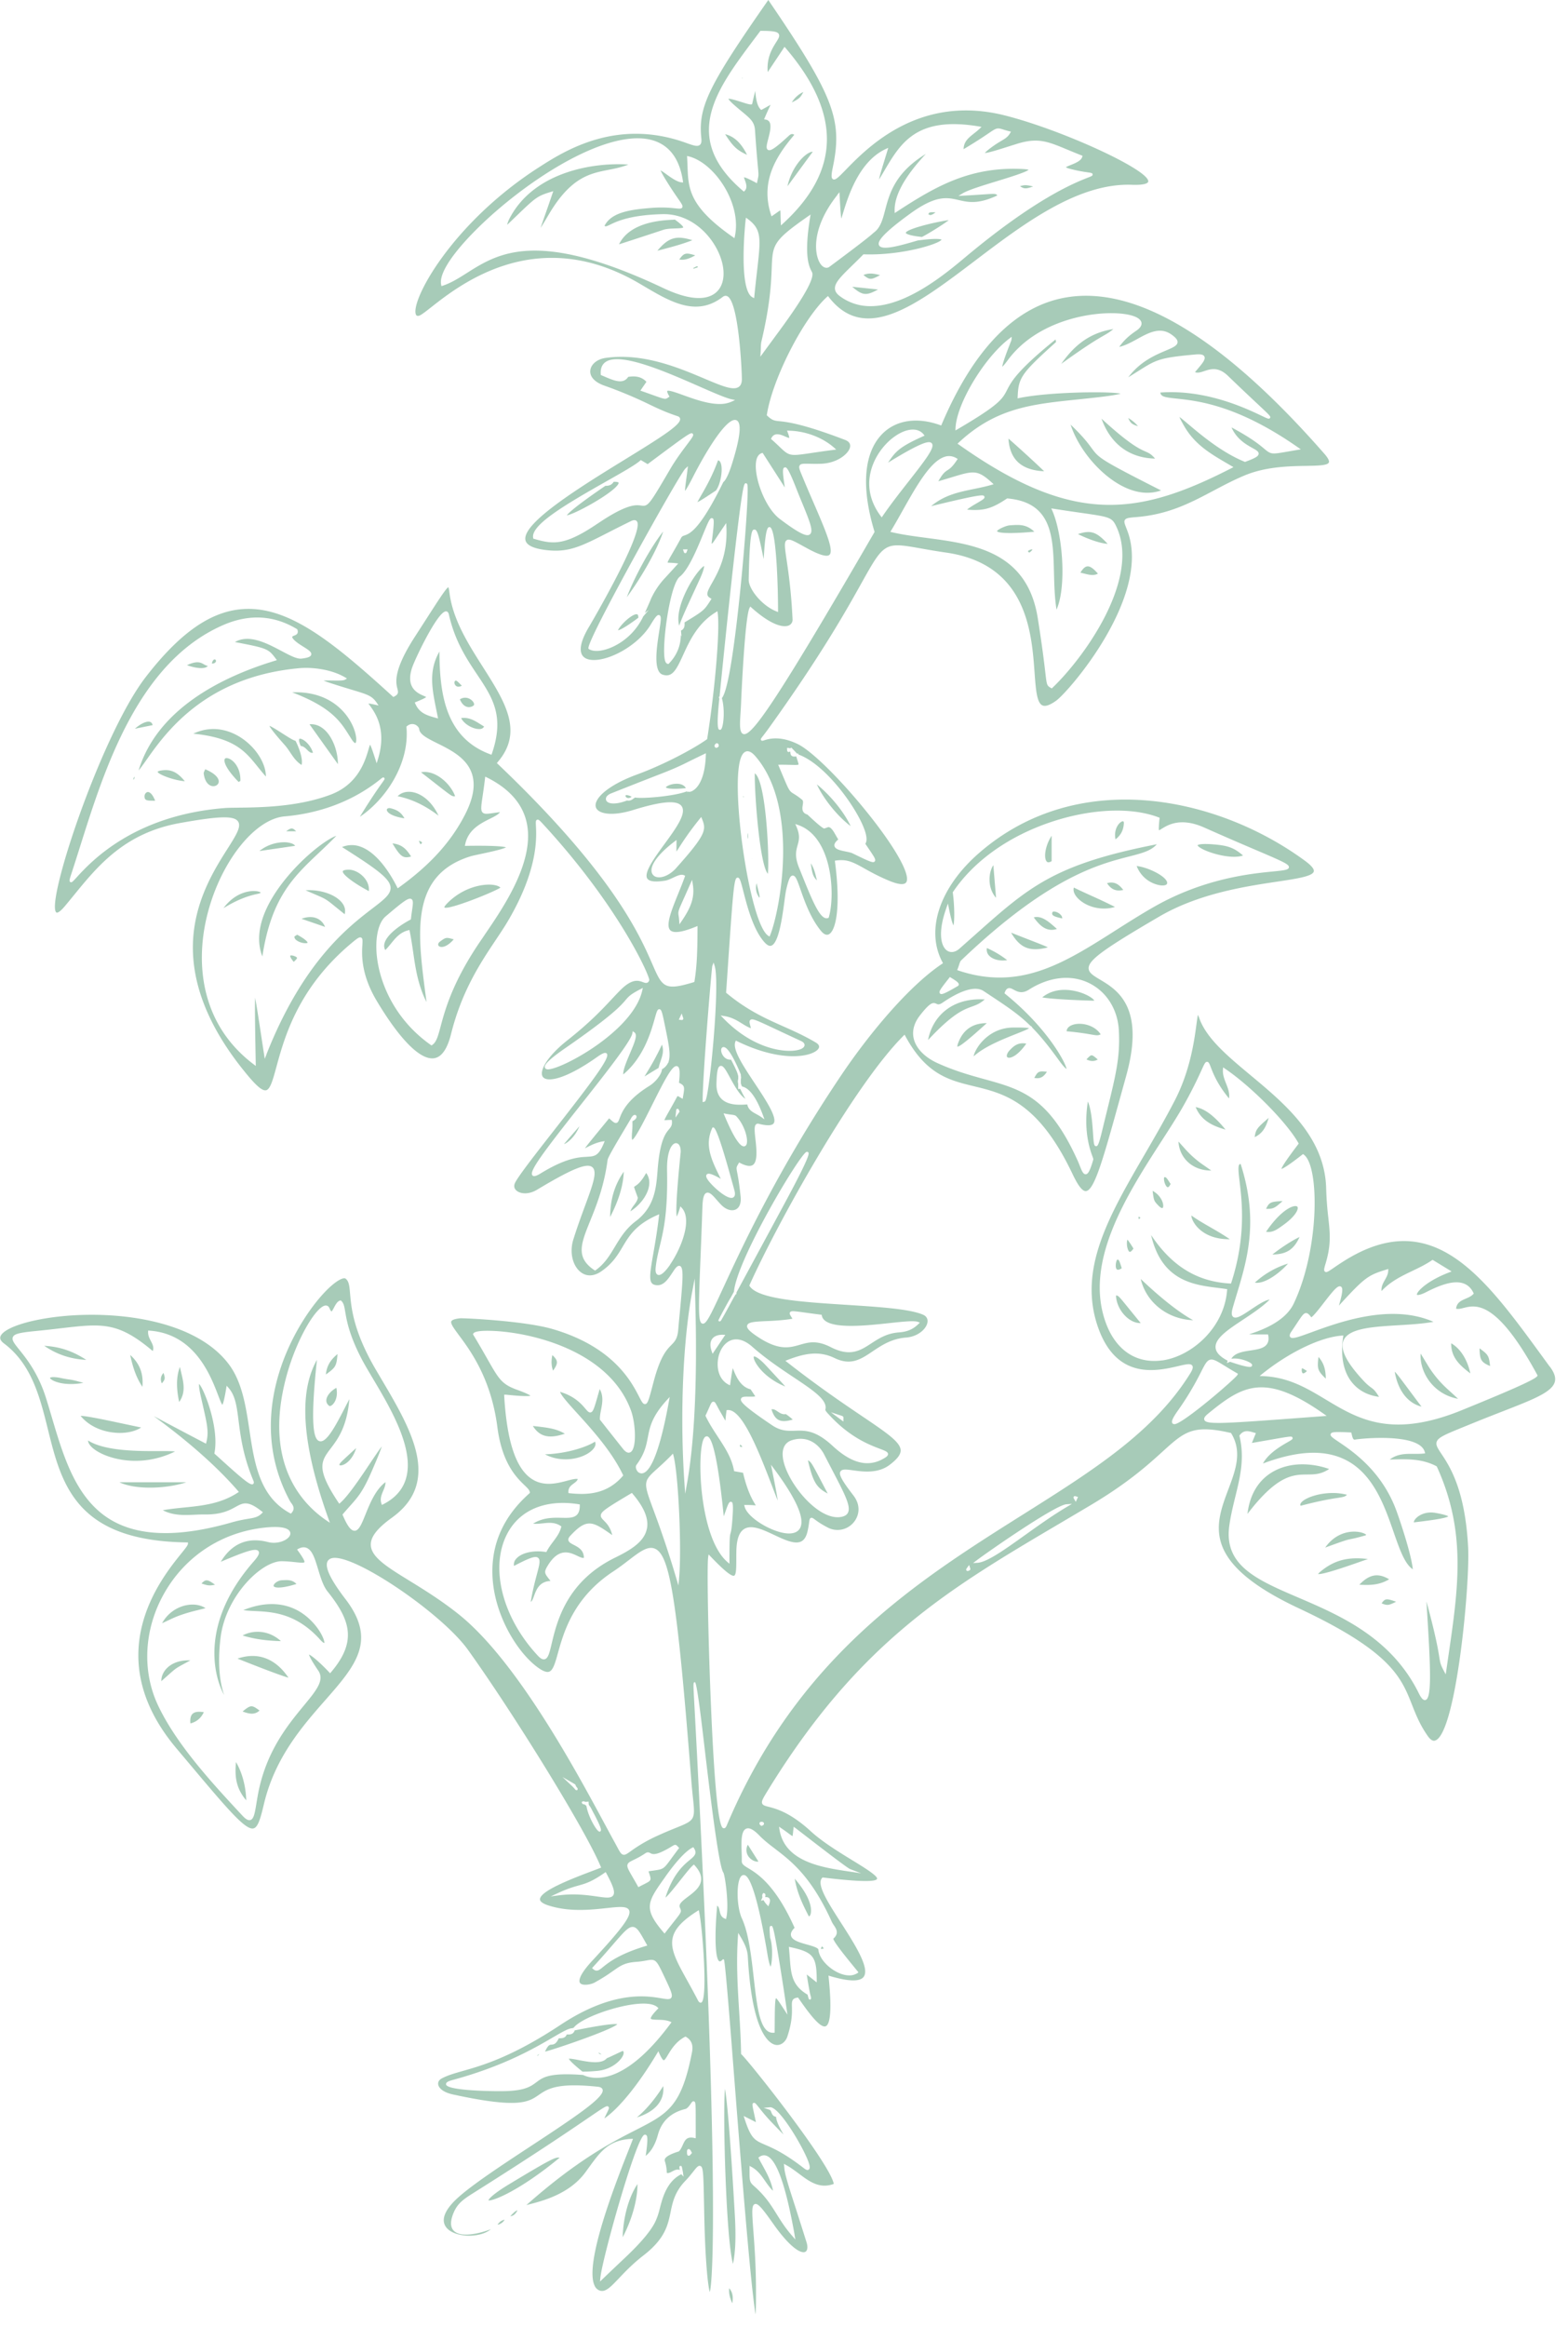 <?xml version="1.0" encoding="UTF-8"?>
<svg xmlns="http://www.w3.org/2000/svg" width="120" height="178" fill="none">
  <path fill="#A7CBB8" d="m58.274 139.54-.008-.006v.01s.006 0 .008-.002v-.002ZM58.3 139.542h-.002s.004.004.006.004v-.006l-.004.002Z"></path>
  <path fill="#A7CBB8" d="m118.602 104.53-.595-.817c-4.492-6.154-8.37-11.47-15.072-7.31-.358.222-.645.418-.855.563-.422.287-.562.385-.677.301-.105-.077-.072-.234.039-.6.44-1.452.347-2.318.216-3.518a25.683 25.683 0 0 1-.166-2.244c-.095-3.924-3.12-6.444-5.788-8.666-1.738-1.448-3.38-2.814-3.923-4.368a2.343 2.343 0 0 0-.1-.248c-.037.143-.075.43-.116.732-.166 1.237-.477 3.54-1.667 5.835-.736 1.42-1.524 2.777-2.286 4.09-2.764 4.754-5.149 8.86-3.557 13.3 1.435 3.999 4.487 3.287 6.126 2.906.602-.141.934-.218 1.061-.039.083.115.04.291-.144.588-2.782 4.491-7.431 7.42-12.814 10.808-8.072 5.083-17.223 10.845-22.676 23.8-.066.152-.147.218-.246.188-.144-.042-.584-.168-.98-10.07-.192-4.79-.283-10.078-.184-10.674l.032-.195.137.143c.459.478 1.538 1.598 1.817 1.483.164-.065.164-.632.166-1.289 0-.176 0-.367.004-.569.014-.908.21-1.469.598-1.711.572-.359 1.449.056 2.296.454.77.363 1.568.738 2.06.502.234-.113.392-.359.486-.75.077-.323.108-.557.128-.711.028-.209.042-.302.133-.341.089-.038.17.019.328.136.17.125.458.335.948.587a1.605 1.605 0 0 0 2.008-.394c.39-.47.586-1.259-.036-2.062-.98-1.265-1.1-1.616-.984-1.82.12-.205.456-.159.964-.09.762.106 1.914.262 2.811-.424.586-.448.841-.791.834-1.108-.018-.629-1.067-1.336-2.972-2.623-1.41-.952-3.337-2.256-5.714-4.116l-.137-.107.162-.064c1.303-.503 2.413-.721 3.607-.144 1.247.602 2.013.089 2.9-.508.683-.458 1.457-.979 2.565-1.061.905-.067 1.556-.654 1.64-1.16.043-.267-.078-.479-.345-.592-1.04-.443-3.375-.591-5.848-.75-3.325-.212-6.763-.432-7.41-1.427l-.03-.046.021-.05c2.069-4.611 7.934-15.218 11.768-19.049l.093-.093.064.117c1.595 2.946 3.369 3.374 5.245 3.828 2.306.558 4.921 1.188 7.546 6.716.434.912.76 1.326 1.027 1.302.658-.057 1.362-2.61 2.645-7.248l.438-1.584c1.462-5.27-.711-6.569-2.01-7.344-.505-.302-.87-.52-.869-.877.004-.622 1.168-1.47 5.418-3.95 3.03-1.768 6.615-2.305 8.987-2.66 1.528-.23 2.734-.41 2.825-.783.045-.182-.186-.462-.69-.829-6.698-4.909-17.36-7.18-24.94-.57-3.005 2.62-4.1 5.892-2.788 8.336l.042.08-.075.05c-2.65 1.776-5.71 5.545-7.689 8.483-4.863 7.22-7.603 13.153-9.075 16.341-.992 2.147-1.291 2.766-1.574 2.693-.33-.08-.305-1.037-.143-5.082.044-1.088.095-2.37.145-3.854.024-.676.117-.996.317-1.067.231-.083.477.196.787.551.125.141.252.288.382.413.347.333.768.454 1.071.305.283-.139.416-.494.367-.975-.111-1.073-.212-1.587-.266-1.864-.069-.353-.065-.377.068-.609l.08-.145.086.044c.45.23.776.28.97.145.384-.266.275-1.25.196-1.965-.073-.658-.105-1.01.05-1.142a.207.207 0 0 1 .197-.04c.62.16 1.016.15 1.146-.031.303-.427-.623-1.825-1.443-3.058-.883-1.33-1.718-2.587-1.492-3.174l.04-.101.096.047c3.639 1.771 5.939 1.109 6.242.546.104-.197-.054-.345-.206-.436-.861-.514-1.695-.885-2.5-1.244-1.354-.602-2.754-1.227-4.337-2.54l-.04-.031.056-.807c.494-7.296.548-7.972.817-7.998.168-.014.232.208.453 1.069.283 1.102.756 2.948 1.631 3.895.188.205.357.288.497.242.58-.184.86-2.266 1.008-3.384.053-.4.097-.718.14-.908.204-.888.33-1.06.493-1.07.224-.013.35.354.606 1.084.303.866.76 2.175 1.564 3.15.142.175.36.361.58.266.556-.242.948-2.08.49-5.542l-.011-.097.097-.014c.853-.124 1.35.153 2.173.613.475.266 1.07.597 1.908.944.515.212 1.158.398 1.307.067.277-.616-.927-2.724-3.066-5.37-2.041-2.523-4.2-4.644-5.254-5.158-1.38-.672-2.245-.394-2.571-.29-.113.036-.186.06-.236-.011-.053-.075-.016-.123.143-.325.093-.12.233-.3.423-.563 4.048-5.633 5.976-9.085 7.126-11.147 1.729-3.097 1.772-3.12 4.504-2.635.526.093 1.181.21 1.967.323 6.16.887 6.537 6.067 6.762 9.164.095 1.295.169 2.32.598 2.52.226.107.57-.01 1.053-.355.968-.692 7.249-7.934 5.49-12.891a17.56 17.56 0 0 0-.13-.343c-.114-.295-.18-.46-.097-.593.096-.15.33-.174.85-.216 2.478-.196 4.159-1.084 5.936-2.024.743-.393 1.51-.8 2.344-1.15 1.631-.69 3.432-.722 4.747-.744.875-.016 1.631-.027 1.732-.26.037-.083.008-.267-.345-.668-7.706-8.8-14.327-12.83-19.68-11.97-3.897.624-7.13 3.897-9.606 9.724l-.036.085-.087-.031c-1.714-.617-3.3-.399-4.347.6-1.482 1.414-1.722 4.089-.677 7.53l.012.042-.022.038c-7.69 13.274-9.408 15.605-10.018 15.419-.316-.097-.275-.748-.217-1.646.017-.265.035-.539.043-.809.002-.063.277-6.44.641-7.18l.058-.118.097.087c1.845 1.648 2.662 1.454 2.87 1.355a.471.471 0 0 0 .27-.474c-.102-2.143-.315-3.589-.456-4.544-.14-.956-.2-1.353.004-1.493.196-.137.51.035 1.269.454l.275.15c.95.522 1.534.692 1.732.512.364-.333-.333-1.943-1.213-3.98a127.39 127.39 0 0 1-.877-2.057l-.022-.054c-.176-.424-.255-.616-.164-.753.09-.135.293-.131.736-.121.228.004.51.012.87 0 1.262-.032 2.16-.773 2.25-1.29.051-.302-.18-.457-.382-.534-3.27-1.25-4.442-1.37-5.007-1.43-.411-.041-.564-.057-.95-.42l-.037-.036.008-.051c.427-2.732 2.79-7.358 4.596-8.998l.08-.071.065.085c2.783 3.583 6.688.623 11.21-2.803 3.673-2.784 7.836-5.938 11.973-5.79 1.132.042 1.251-.176 1.261-.244.123-.86-6.524-3.93-10.942-5.053-6.537-1.662-10.508 2.409-12.202 4.147-.566.581-.802.821-.98.726-.14-.075-.144-.3-.014-.92.762-3.634.07-5.444-4.939-12.79-4.608 6.598-5.376 8.196-5.124 10.593.017.173.022.385-.12.496-.187.149-.522.03-1.076-.17-5.313-1.908-9.296.638-11.208 1.861-6.72 4.299-9.893 10.27-9.436 11.287.028.062.081.125.246.078.152-.044.492-.311.922-.648 2.227-1.751 8.146-6.402 15.96-1.795l.256.15c2.094 1.24 4.074 2.41 6.093.857.146-.113.273-.089.352-.05.861.423 1.109 5.606 1.113 6.33 0 .297-.08.497-.248.61-.428.286-1.3-.083-2.62-.64-1.986-.839-4.706-1.987-7.566-1.582-.638.09-1.119.485-1.166.961-.048.474.336.892 1.053 1.15a32.889 32.889 0 0 1 3.494 1.46c.667.319 1.245.592 2.132.884.146.047.188.138.196.206.053.454-1.414 1.378-4.23 3.11-3.328 2.047-7.885 4.848-7.608 6.167.08.372.57.622 1.463.743 1.793.244 2.753-.246 4.854-1.318.51-.262 1.092-.557 1.765-.885.198-.095.345-.093.438.008.667.734-3.593 7.977-3.636 8.048-.757 1.253-.719 1.872-.555 2.171.178.321.572.395.871.398 1.299.028 3.453-1.14 4.397-2.724.392-.656.52-.751.645-.706.17.062.135.348-.006 1.242-.18 1.146-.483 3.065.265 3.309.73.24 1.04-.351 1.564-1.5.493-1.078 1.107-2.42 2.5-3.273l.129-.079.02.15c.176 1.288-.198 5.77-.802 9.593l-.006.042-.034.023c-1.05.744-3.331 1.95-5.322 2.677-2.34.856-3.36 1.913-3.158 2.518.165.488 1.2.714 2.86.2 2.186-.676 3.362-.77 3.7-.291.396.557-.435 1.695-1.314 2.9-.746 1.021-1.59 2.18-1.318 2.627.14.232.6.29 1.364.17.194-.029.413-.132.625-.231.317-.149.616-.29.833-.18l.08.04-.03.082c-.153.43-.333.87-.505 1.297-.503 1.24-.978 2.409-.602 2.784.25.248.903.158 1.946-.268l.137-.055v.148c-.008 1.424-.016 2.768-.232 4.073l-.01.061-.06.018c-2.254.682-2.392.365-3.16-1.398-.98-2.244-3.02-6.917-11.826-15.3l-.069-.065.061-.072c2.014-2.337.557-4.625-1.128-7.276-1.102-1.733-2.24-3.525-2.54-5.534l-.021-.156c-.022-.161-.05-.357-.084-.413-.17.072-.748.97-1.773 2.566l-.806 1.25c-1.67 2.586-1.433 3.508-1.318 3.952.07.27.09.43-.255.599l-.06.03-.05-.046c-4.51-4.104-7.98-6.985-11.577-6.67-2.42.213-4.745 1.86-7.318 5.187-3.395 4.39-7.697 17.319-6.843 18.01.023.02.168.09.647-.477.233-.278.467-.563.705-.855 1.815-2.224 3.87-4.746 8.082-5.504 3.04-.547 4.168-.576 4.473-.122.266.394-.162 1.066-.807 2.085-.933 1.47-2.34 3.688-2.607 6.587-.319 3.461 1.088 7.092 4.186 10.787.685.817 1.107 1.156 1.372 1.097.32-.072.517-.783.786-1.77.621-2.277 1.659-6.084 5.798-9.522.425-.352.568-.448.693-.384.12.061.11.222.093.541-.044.73-.133 2.248 1.114 4.326 1.78 2.966 3.334 4.517 4.375 4.36.576-.085 1.011-.708 1.296-1.85.828-3.313 2.269-5.468 3.425-7.199.344-.515.669-1.001.942-1.467 2.296-3.904 2.175-6.335 2.13-7.249-.016-.313-.022-.43.085-.473.115-.048.198.043.548.426l.074.08c5.73 6.266 8.052 11.538 7.965 11.772-.105.282-.317.203-.487.139-.315-.117-.788-.293-1.643.535-.233.226-.465.474-.734.762-.746.797-1.673 1.788-3.401 3.154-1.62 1.28-2.175 2.4-1.875 2.8.335.446 1.778.158 4.161-1.531.418-.295.62-.367.727-.256.263.278-.772 1.705-4.019 5.853-1.433 1.832-2.787 3.565-3.01 4.059-.095.212-.056.412.114.563.297.263.935.329 1.58-.06 2.668-1.602 3.814-2.07 4.228-1.727.41.34.044 1.335-.564 2.982-.277.752-.59 1.602-.887 2.554-.306.975-.057 2.032.59 2.512.447.331.996.303 1.546-.076.871-.6 1.26-1.25 1.635-1.879.499-.837 1.014-1.701 2.64-2.42l.16-.07-.02.172c-.137 1.16-.301 2.1-.434 2.855-.293 1.678-.368 2.263.127 2.377.62.145.97-.38 1.373-.989l.085-.127c.133-.198.293-.39.456-.333.3.107.231 1.01-.012 3.601-.04.41-.08.846-.12 1.306-.06.664-.268.877-.531 1.144-.355.363-.842.861-1.356 2.828l-.006.019c-.349 1.331-.432 1.646-.636 1.668-.16.016-.255-.167-.463-.569-.588-1.142-1.968-3.817-6.633-5.175-2.162-.629-6.843-.845-7.073-.819-.4.046-.617.123-.665.234-.075.173.206.549.592 1.071.857 1.154 2.453 3.301 2.932 7.012.36 2.794 1.478 3.871 2.078 4.45.234.224.386.372.406.537l.006.051-.038.034c-1.963 1.739-2.916 3.846-2.828 6.263.104 2.941 1.823 5.796 3.384 6.989.434.331.745.458.948.391.31-.103.468-.666.685-1.446.442-1.58 1.182-4.225 4.239-6.231.429-.282.819-.581 1.163-.845.858-.656 1.475-1.13 2.03-.882 1.148.513 1.692 4.003 2.775 17.784.04.51.085.932.12 1.269.177 1.666.153 1.707-1.272 2.282-.38.153-.856.345-1.46.623a11.38 11.38 0 0 0-2.03 1.174c-.283.202-.426.303-.578.267-.163-.037-.256-.214-.462-.596-.059-.111-.128-.24-.21-.389-.211-.381-.47-.861-.77-1.418-2.175-4.034-6.7-12.429-11.14-15.98-1.348-1.078-2.7-1.909-3.785-2.577-1.692-1.041-2.915-1.795-2.947-2.725-.022-.618.49-1.282 1.613-2.089 3.834-2.752 1.471-6.755-.815-10.623l-.42-.712c-1.714-2.927-1.87-4.725-1.964-5.797-.051-.593-.083-.95-.34-1.152-.109-.086-.447-.004-1.045.503-2.223 1.884-7.116 9.297-3.219 16.504.026.047.062.095.095.143.137.184.323.438.032.765l-.052.059-.069-.037c-2.34-1.265-2.728-3.849-3.104-6.345-.269-1.79-.548-3.642-1.542-4.996-2.872-3.916-10.398-4.354-14.826-3.414-1.564.331-2.599.823-2.698 1.279-.036.16.057.325.273.487 2.132 1.594 2.762 4.13 3.371 6.585 1.04 4.189 2.114 8.523 10.616 8.64h.103l-.006.105c-.006.115-.133.278-.499.732-1.567 1.937-6.338 7.833-.384 14.91l.753.894c3.105 3.695 4.523 5.385 5.148 5.232.352-.083.548-.799.804-1.882.841-3.543 2.96-5.956 4.661-7.893 2.332-2.656 4.019-4.574 1.576-7.76-1.126-1.469-1.578-2.403-1.386-2.859.05-.115.167-.259.45-.291 1.775-.194 8.323 4.265 10.305 7.022 3.327 4.632 8.957 13.671 10.157 16.57l.04.093-.096.035c-.176.07-.372.143-.582.222-1.504.571-4.02 1.527-4.002 2.173.004.171.23.332.651.466 1.6.512 3.246.331 4.448.201.936-.102 1.554-.169 1.714.152.208.415-.475 1.354-2.81 3.87-1.111 1.198-1.024 1.595-.935 1.709.18.232.831.117 1.1-.031.683-.375 1.101-.668 1.438-.904.57-.401.884-.621 1.757-.684.345-.024.59-.072.788-.107.713-.135.75-.056 1.37 1.251l.016.033c.485 1.023.645 1.388.505 1.573-.111.146-.343.107-.763.037-1.104-.188-3.691-.626-7.713 2.034-3.71 2.455-5.973 3.097-7.47 3.524-.656.186-1.173.333-1.618.573-.198.105-.295.271-.27.454.036.261.35.6 1.123.769 5.03 1.094 5.776.585 6.568.042.689-.472 1.403-.96 4.527-.631.212.022.336.099.368.23.139.573-1.99 2.007-5.473 4.295-2.197 1.443-4.47 2.938-5.604 3.963-.863.781-1.22 1.475-1.033 2.01.206.591 1.007.845 1.686.889.645.039 1.421-.106 1.87-.492-.69.273-2.018.626-2.668.25-.41-.238-.487-.704-.233-1.384.303-.809.766-1.132 1.56-1.632 4.784-3.012 7.393-4.788 8.796-5.744 1.283-.874 1.418-.965 1.535-.862.09.079.031.198-.097.456-.06.121-.135.273-.208.446 1.122-.771 2.607-2.597 4.036-4.979l.097-.162.077.174c.204.458.303.512.337.514.077-.002.203-.216.32-.411.242-.402.608-1.013 1.293-1.374l.05-.025.047.027c.41.244.556.623.453 1.16-.81 4.176-1.84 4.703-4.337 5.976-1.776.906-4.426 2.258-8.338 5.724l.105-.026c1.113-.281 3.181-.807 4.407-2.476l.257-.353c.887-1.225 1.526-2.112 3.234-2.205l.153-.008-.053.143-.286.73c-.936 2.371-3.422 8.668-2.595 10.369a.663.663 0 0 0 .412.373c.428.127.816-.282 1.459-.958.467-.492 1.05-1.104 1.867-1.737 1.652-1.279 1.868-2.313 2.074-3.313.158-.763.323-1.554 1.138-2.399.244-.252.436-.495.59-.69.26-.329.39-.493.546-.44.222.075.238.472.285 2.855.009.341.014.72.024 1.138.075 3.329.276 5.195.418 5.651.309-1.136.653-11.046-1.207-45.435-.066-1.199-.054-1.201.067-1.211.099-.007.307 1.339.625 4.038.47 3.988 1.178 10.013 1.552 10.522.119.161.458 2.493.228 3.446l-.028.115-.107-.047c-.277-.121-.33-.367-.378-.585-.04-.187-.075-.319-.186-.401-.218 2.368-.148 4.11.17 4.259.068.032.165-.046.234-.115l.045-.046.062.022c.062.023.264 2.237.607 6.644.547 7.025 1.434 18.429 1.824 20.499.021-.319.037-.946.027-2.169-.016-1.763-.122-3.178-.2-4.213-.112-1.487-.136-1.961.107-2.048.226-.082.515.228 1.41 1.498 1.296 1.844 2.136 2.31 2.458 2.15.168-.084.206-.379.093-.734a499.14 499.14 0 0 0-1.134-3.553c-.342-1.061-.527-1.743-.556-2.046-.006-.059-.012-.129-.022-.21l-.02-.188.166.091c.353.192.677.436.992.67.808.603 1.57 1.174 2.659.777-.258-1.507-6.27-9.122-7.065-9.911l-.03-.028v-.042c-.014-1.074-.079-2.119-.146-3.223-.113-1.815-.23-3.692-.095-5.683l.021-.315.163.27c.392.652.546 1.07.574 1.548.326 6.037 1.734 6.696 2.157 6.753.408.056.74-.268.86-.617.388-1.151.368-1.861.358-2.286-.012-.406-.018-.65.406-.713l.061-.01.036.049c.605.869 1.619 2.318 2.076 2.15.271-.102.53-.829.234-3.73l-.016-.147.14.042c1.41.416 2.269.434 2.554.054.495-.663-.693-2.51-1.74-4.142-1.012-1.576-1.886-2.936-1.44-3.422l.035-.038.049.006c3.294.401 4.058.278 4.12.103.075-.218-.98-.866-1.913-1.437-1.013-.621-2.274-1.396-3.143-2.191-1.59-1.459-2.665-1.735-3.24-1.884-.272-.069-.436-.113-.494-.253-.073-.181.068-.407.481-1.079l.024-.04c6.956-11.273 13.746-15.276 22.343-20.346.752-.444 1.516-.894 2.298-1.36 2.874-1.713 4.382-3.081 5.483-4.08 1.688-1.531 2.32-2.106 5.21-1.443l.041.009.022.036c.85 1.414.325 2.81-.23 4.285-1.029 2.744-2.096 5.579 5.408 9.094 7.043 3.299 7.827 5.282 8.655 7.382.297.751.601 1.526 1.207 2.387.301.428.503.357.57.335 1.59-.551 2.665-11.898 2.514-14.787-.231-4.405-1.411-6.184-2.045-7.138-.275-.412-.439-.662-.364-.912.109-.35.679-.582 2.203-1.201l.608-.248c.802-.327 1.546-.616 2.201-.872 2.37-.922 3.801-1.479 4.026-2.258.095-.326-.021-.698-.366-1.168l-.018-.01ZM72.425 69.445l.121-.335.07.349c.177.898.294 1.21.352 1.32.083-.29.097-1.396-.048-2.494l-.004-.038.022-.032c1.613-2.39 4.323-4.304 7.63-5.385 3.014-.983 6.044-1.1 8.107-.31l.071.027-.008.075c-.03.294-.075.774-.04.885.042-.014.131-.07.204-.113.472-.294 1.451-.902 3.25-.102 1.68.748 3.005 1.315 3.974 1.727 2.145.916 2.549 1.097 2.513 1.327-.03.192-.35.224-1.203.31-1.71.168-5.27.52-9.094 2.691-1.037.59-2.025 1.218-2.98 1.825-2.986 1.897-5.662 3.598-8.859 3.598-.992 0-2.033-.162-3.15-.535l-.098-.034.037-.097c.052-.131.085-.238.113-.323.05-.155.083-.258.16-.331 6.644-6.347 10.521-7.342 12.84-7.937 1.019-.262 1.68-.432 2.127-.938-7.852 1.537-9.772 3.246-13.927 6.941l-1.174 1.041c-.32.284-.677.34-.952.151-.454-.31-.739-1.35-.05-3.263h-.004Zm.09 5.515.18-.232.148.092c.362.22.534.349.534.478a.14.14 0 0 1-.073.12c-.811.474-1.114.615-1.257.615a.134.134 0 0 1-.113-.052c-.11-.126.03-.317.582-1.024l-.002.003Zm-2.113 2.707c.808-1.03 1.006-1.01 1.265-.89.107.05.208.095.495-.104.813-.557 2.298-1.411 3.114-.87l.489.323c1.326.878 2.2 1.457 3.103 2.346.086.031.11.073.121.119.612.62 1.247 1.394 2.05 2.508.335.464.51.616.583.666-.056-.47-1.469-3.14-4.694-5.746l-.055-.045.024-.068c.063-.172.14-.27.243-.31.143-.055.285.02.448.108.277.147.623.329 1.148-.004 1.587-1.011 3.292-1.186 4.673-.476 1.297.664 2.124 1.995 2.215 3.555.117 2.028-.223 3.416-.904 6.182-.111.454-.232.944-.362 1.483-.285 1.184-.363 1.233-.486 1.223-.15-.012-.168-.196-.221-.973-.052-.738-.123-1.804-.396-2.443-.358 2.254.17 3.7.348 4.188.06.162.078.212.064.263-.266.92-.412 1.105-.576 1.112h-.01c-.186 0-.291-.261-.448-.656-.055-.139-.116-.293-.188-.448-2.187-4.808-4.254-5.379-7.112-6.17-1.057-.291-2.254-.622-3.575-1.221-.98-.442-1.645-1.124-1.827-1.868-.144-.589.02-1.207.473-1.784h-.002Zm2.726-44.931c.083-1.868 2.203-5.387 4.123-6.844l.178-.135-.02.222c-.001.032-.017.075-.14.386-.139.357-.538 1.378-.564 1.686.063-.054.186-.183.416-.496 2.45-3.345 7.353-3.916 9.313-3.468.554.127.873.331.922.59.038.205-.095.414-.395.618-.495.335-.913.68-1.307 1.239.483-.111.95-.367 1.404-.617.845-.464 1.72-.941 2.58-.339.355.248.5.433.48.613-.028.256-.372.4-.893.623-.802.338-1.975.836-2.874 2.042.28-.173.522-.326.74-.462 1.416-.894 1.633-1.031 4.414-1.283.386-.036.592.012.666.154.112.217-.151.526-.511.954-.067.08-.137.16-.206.246.216.083.437.01.709-.081.477-.159 1.07-.357 1.82.369.99.957 1.715 1.633 2.243 2.129 1.004.94 1.044.977.966 1.09-.069.102-.15.064-.679-.188-1.162-.553-4.234-2.014-7.71-1.76.032.319.355.37 1.236.463 1.633.175 4.675.498 9.313 3.744l.2.138-.24.04-.807.139c-1.184.206-1.23.214-1.754-.226-.345-.29-.97-.813-2.502-1.63.392.9 1.136 1.315 1.595 1.57.297.167.495.276.481.45-.014.185-.249.326-1.007.605l-.036.014-.035-.014c-1.744-.712-3.338-2.056-4.29-2.86-.279-.237-.548-.463-.697-.564.042.101.133.29.325.629.83 1.467 2.007 2.155 3.371 2.95l.441.258-.16.083c-3.385 1.735-6.277 2.801-9.296 2.803-3.394 0-6.951-1.348-11.562-4.611l-.099-.07.09-.083c2.838-2.649 5.584-2.934 9.061-3.293.569-.06 1.154-.12 1.77-.193.982-.117 1.39-.204 1.56-.257-.841-.19-5.456-.14-7.76.335l-.124.026.006-.127c.061-1.466.28-1.785 2.937-4.182l-.018-.097a2.43 2.43 0 0 0-.018-.1c-2.959 2.39-3.39 3.235-3.707 3.851-.362.706-.58 1.132-3.8 3.018l-.157.091.008-.182v-.006Zm-.79 2.189c.299-.082.59-.04.865.123l.09.053-.058.087c-.35.534-.55.664-.729.781-.182.12-.352.232-.696.841.39-.111.722-.212 1.021-.303 1.673-.508 1.974-.599 3.082.412l.13.12-.17.049c-.439.127-.89.22-1.324.309-1.172.24-2.284.47-3.29 1.318 3.983-.967 4.019-.878 4.076-.733.056.137-.109.232-.546.488-.258.15-.59.343-.778.511 1.263.107 1.892-.075 3.038-.84l.03-.02.036.004c3.412.313 3.478 2.924 3.547 5.69.024.932.047 1.893.194 2.813.77-1.715.493-5.7-.327-7.578l-.073-.164.178.028c.861.134 1.552.234 2.108.313 2.233.321 2.368.34 2.714 1.098 1.831 4.001-2.518 10-4.909 12.279l-.053.052-.09-.052c-.29-.169-.294-.206-.407-1.176-.085-.725-.226-1.94-.576-4.147-.814-5.12-4.91-5.661-8.526-6.14-.934-.124-1.817-.24-2.623-.43l-.132-.03.07-.118c.284-.47.579-.993.862-1.499 1.061-1.885 2.158-3.836 3.268-4.136l-.002-.003Zm-4.032-1.418c.952-.745 1.906-.86 2.373-.288l.081.1-.118.053c-1.806.813-2.108 1.156-2.678 2.014 2.769-1.705 3.18-1.663 3.343-1.48.263.293-.386 1.15-1.76 2.904-.647.825-1.38 1.76-1.99 2.649l-.079.115-.083-.111c-1.81-2.43-.449-4.891.907-5.954l.004-.002ZM31.546 51.05c.227-.673 1.95-4.29 2.584-4.29h.008c.062.003.17.037.212.227.463 2.058 1.36 3.4 2.152 4.586 1.19 1.78 2.13 3.186 1.146 6.06l-.034.096-.095-.036c-3.464-1.28-3.868-4.679-3.891-7.857-.842 1.483-.567 2.833-.224 4.515.03.146.06.295.089.446l.032.156-.155-.043c-.68-.189-1.269-.35-1.587-1.089l-.04-.093.095-.038c.45-.182.71-.307.778-.374-.038-.028-.125-.066-.198-.097-.455-.199-1.403-.613-.873-2.173v.004ZM18.193 61.778c-.438.004-.782.008-1.012.028-6.98.557-10.248 4.133-11.32 5.307-.242.264-.337.369-.418.369a.114.114 0 0 1-.06-.018c-.104-.061-.07-.178.09-.666.217-.662.437-1.356.669-2.092 1.872-5.93 4.436-14.053 10.922-16.89 1.986-.869 3.888-.77 5.654.297l.031.018.012.034c.107.315-.107.396-.233.444-.11.041-.157.065-.169.133.121.261.53.517.861.725.375.234.646.405.6.603-.035.157-.245.244-.728.303-.364.048-.885-.23-1.542-.578-1.113-.59-2.482-1.315-3.571-.687 2.49.478 2.555.512 3.125 1.271l.085.113-.134.042c-3.973 1.203-9 3.636-10.448 8.397.159-.185.357-.464.584-.785 1.461-2.074 4.502-6.389 11.719-7.039 1.005-.091 2.478.093 3.505.706l.14.083-.138.085c-.126.08-.463.078-1.001.07-.214-.002-.483-.006-.65.004.09.04.24.099.495.182.701.23 1.24.39 1.673.522 1.211.364 1.536.462 1.898.995l.14.206-.243-.053a5.204 5.204 0 0 0-.534-.102c.028.046.073.108.115.167.396.545 1.32 1.82.61 4.11l-.094.3-.097-.298c-.126-.39-.308-.958-.407-1.128a3.313 3.313 0 0 0-.113.349c-.256.868-.786 2.672-2.894 3.471-2.504.948-5.394.982-7.12 1l-.002.002Zm2.203 18.869-.135.339-.055-.361a318.02 318.02 0 0 1-.222-1.451c-.19-1.256-.352-2.318-.46-2.856-.03.784.003 2.685.048 5.009l.004.204-.162-.123c-1.92-1.453-3.161-3.355-3.688-5.65-.447-1.95-.352-4.126.275-6.3 1.099-3.812 3.587-6.83 5.788-7.016 1.932-.165 4.77-.79 7.31-2.831.18-.145.23-.183.3-.117.07.067.049.097-.157.386-.255.357-.827 1.16-1.702 2.594 1.97-1.319 3.814-4.051 3.567-6.846l-.004-.052.04-.034c.265-.22.506-.168.625-.119.164.07.3.22.313.343.037.417.669.73 1.4 1.093.997.495 2.238 1.11 2.636 2.321.28.855.11 1.872-.519 3.107-1.07 2.094-2.68 3.87-5.067 5.59l-.095.067-.052-.103c-.388-.777-1.44-2.635-2.846-3.1a1.913 1.913 0 0 0-1.36.048c2.613 1.658 3.684 2.413 3.713 3.1.024.513-.512.923-1.4 1.603-1.85 1.42-5.294 4.06-8.1 11.153l.005.002Zm16.665-9.097-.372.544c-2.07 3.067-2.63 5.158-2.965 6.407-.202.752-.323 1.206-.644 1.424l-.057.038-.056-.04c-2.915-2.052-4.06-5.078-4.159-7.227-.055-1.21.208-2.183.705-2.605 1.376-1.17 1.75-1.447 1.966-1.328.168.093.128.37.055.872a15.17 15.17 0 0 0-.083.636l-.006.052-.045.024c-.86.458-1.831 1.18-1.98 1.83a.675.675 0 0 0 .064.49c.158-.151.298-.324.445-.504.338-.416.687-.849 1.304-1.005l.101-.026.022.101c.107.52.184 1.05.26 1.564.181 1.26.372 2.556 1.025 3.845a67.498 67.498 0 0 0-.087-.668c-.604-4.652-1.174-9.047 3.462-10.479.128-.04.411-.099.77-.176.562-.12 1.682-.357 1.94-.508-.169-.06-.792-.147-3.025-.115h-.123l.024-.119c.23-1.122 1.186-1.6 1.884-1.949.347-.172.654-.327.779-.507-.208.021-.386.047-.537.07-.424.059-.657.092-.794-.044-.16-.163-.113-.488.004-1.277.052-.35.115-.781.18-1.329l.016-.138.125.06c1.64.816 2.654 1.924 3.01 3.294.775 2.982-1.72 6.616-3.208 8.787v.006Zm-24.413 45.71c-2.144 0-3.846-.574-5.143-1.73-1.936-1.725-2.755-4.485-3.547-7.156-.146-.492-.29-.981-.443-1.461-.594-1.886-1.5-3.01-2.041-3.682-.378-.47-.586-.729-.489-.959.103-.244.481-.345 1.764-.468.71-.07 1.344-.143 1.902-.209 3.167-.368 4.377-.509 7.039 1.741.107-.277-.01-.501-.14-.757-.111-.214-.228-.438-.216-.71l.004-.101.1.008c3.457.244 4.672 3.416 5.256 4.941.123.321.25.65.323.729.073-.099.172-.519.295-1.253l.033-.204.137.155c.53.594.635 1.409.778 2.534.152 1.193.342 2.68 1.128 4.562.02.049.083.196-.02.269-.172.123-.61-.206-2.34-1.77a50.404 50.404 0 0 0-.581-.524l-.042-.037.01-.056c.376-1.959-.823-4.933-1.18-5.27-.012.086-.01.319.127.928l.166.732c.325 1.425.46 2.016.268 2.787l-.03.123-.111-.057c-1.421-.742-2.476-1.303-3.227-1.701-.249-.133-.469-.25-.659-.349 1.356.999 4.195 3.126 6.438 5.712l.075.085-.095.061c-1.299.849-2.716.992-4.086 1.131-.538.053-1.095.111-1.641.208.798.418 1.63.38 2.435.345.253-.012.514-.024.77-.02 1.288.016 1.904-.325 2.355-.573.584-.321.937-.516 2.014.335l.087.067-.078.08c-.289.295-.576.343-1.05.422-.317.054-.711.119-1.268.278-1.908.545-3.594.816-5.071.816l-.006-.002Zm12.42 4.465c1.731 2.173 2.288 3.799.268 6.174l-.07.084-.076-.08c-.808-.852-1.364-1.286-1.542-1.354.022.097.137.391.707 1.228.5.733-.14 1.512-1.113 2.69-1.229 1.491-2.913 3.533-3.511 6.844-.038.21-.072.409-.101.591-.125.763-.2 1.223-.468 1.305a.296.296 0 0 1-.079.011c-.144 0-.314-.111-.534-.349-2.235-2.403-5.018-5.394-6.451-8.424-1.253-2.647-1.077-5.855.469-8.579 1.635-2.883 4.478-4.717 7.801-5.036 1.023-.097 1.65.008 1.813.306.07.126.048.271-.06.41-.255.329-.961.569-1.607.402-1.55-.402-2.767.104-3.616 1.505l.152-.063c1.709-.714 2.534-1.019 2.73-.748.103.145 0 .373-.342.764-4.145 4.707-3.094 8.781-2.285 10.242-.231-.67-.556-2.028-.277-4.36.388-3.233 3.164-5.912 4.711-5.876.396.008.739.043 1.016.073.307.032.655.067.693.002.03-.05-.034-.244-.495-.88l-.067-.093.102-.054c.238-.123.452-.145.638-.065.433.182.635.85.869 1.625.192.633.388 1.285.726 1.709l-.002-.004Zm2.066-4.645h-.004c-.273 0-.54-.353-.895-1.18l-.024-.057.04-.048c.2-.234.372-.428.53-.604.644-.722.998-1.119 1.677-2.679.47-1.077.677-1.618.76-1.88-.2.254-.548.774-.889 1.281-.744 1.113-1.672 2.494-2.28 3.028l-.085.075-.063-.093c-1.746-2.617-1.332-3.164-.578-4.156.524-.692 1.229-1.622 1.415-3.751a28.21 28.21 0 0 0-.333.638c-.797 1.553-1.447 2.727-1.957 2.574-.39-.117-.758-.942-.192-6.222-.966 1.745-1.707 4.937.888 12.18l.103.285-.25-.168c-1.911-1.291-4.85-4.435-3.083-11.012.772-2.871 2.294-5.389 2.999-5.436.08-.004.222.014.3.204.098.232.155.248.155.248.044-.01.137-.187.192-.294.119-.224.252-.478.463-.537l.052-.014.04.036c.193.17.235.422.306.842.111.655.295 1.753 1.253 3.597.216.414.509.908.848 1.477 1.354 2.276 3.208 5.393 2.551 7.665-.245.849-.831 1.513-1.744 1.977l-.1.051-.038-.107c-.125-.359.006-.664.13-.959.095-.224.186-.437.178-.676-.764.577-1.187 1.627-1.532 2.48-.289.718-.499 1.235-.833 1.239v-.004Zm17.07 19.783-.025.063h-.067c-.052 0-.105-.059-.15-.128a5.554 5.554 0 0 0-.297-.298l-.62-.585.736.427c.074.041.147.085.218.13l.028.018.012.03c.023.06.051.111.075.151.113.127.103.156.087.192h.004Zm1.763 3.186-.044.052-.083-.018c-.188-.062-.814-1.106-.96-1.945a.679.679 0 0 0-.14-.123c-.12-.008-.187-.046-.2-.109l-.02-.087.089-.036c.04-.014.105-.008.186.034.035 0 .083-.002.144-.01l.103-.012.006.105c.004.05.008.099.016.151.087.107.178.249.267.44.756 1.409.683 1.499.634 1.556l.002.002Zm.962 4.921c-.086.123-.238.169-.46.169-.203 0-.465-.038-.787-.084-.721-.101-1.707-.242-2.892-.089l-.644.083.59-.271c.725-.333 1.164-.456 1.552-.565.548-.155.98-.276 1.975-.962l.092-.063.051.097c.546 1.013.681 1.453.52 1.687l.003-.002Zm4.39 9.802c-3.131 4.227-5.339 4.356-6.376 4.057a2.122 2.122 0 0 1-.322-.123h-.02c-2.56-.186-3.037.172-3.543.551-.41.307-.834.627-2.277.682-.117.004-.305.008-.54.008-1.303 0-4.038-.093-4.104-.517-.026-.171.216-.26.481-.333 3.916-1.057 6.29-2.443 7.708-3.27.739-.43 1.186-.69 1.493-.7v-.008l.065-.012c.004 0 .008 0 .01-.002.51-.68 2.732-1.508 4.347-1.766.729-.117 1.679-.179 2.079.192l.075.07-.072.073c-.532.547-.53.694-.518.726.03.071.32.079.534.085.305.008.651.016.936.137l.117.049-.075.101h.002Zm-1.896-5.93c-2.055.621-2.857 1.271-3.288 1.62-.188.153-.329.266-.475.266-.085 0-.174-.038-.275-.129l-.076-.068.068-.073c.641-.696 1.132-1.265 1.528-1.721.85-.981 1.201-1.388 1.548-1.352.305.032.505.387.902 1.094l.184.328-.118.035h.002Zm-.064-4.758c-.108.053-.247.121-.42.214l-.084.046-.048-.086c-.15-.269-.279-.491-.386-.676-.33-.569-.453-.781-.396-.969.048-.153.202-.228.461-.353.222-.107.523-.254.917-.518.164-.109.275-.051.364-.004.13.07.327.175.986-.148.34-.169.536-.29.665-.369.23-.141.291-.169.455.016l.103.111-.051.065a47.01 47.01 0 0 0-.558.752c-.57.783-.594.799-1.295.9-.12.018-.265.037-.437.067.025.083.049.155.069.216.148.452.125.5-.343.732l-.002.004Zm3.55 20.643-.046.052c-.043.049-.091.107-.154.107a.103.103 0 0 1-.042-.008c-.09-.036-.095-.149-.091-.319.002-.107.038-.167.107-.181.06-.013.139.006.245.242l.028.06-.045.047h-.002Zm.336-2.183v1.004l-.12-.026c-.573-.123-.707.172-.877.549-.074.163-.149.331-.27.46l-.018.02-.025.008c-.778.243-1.13.484-1.057.723.057.193.144.48.152.916.13.038.261-.031.412-.111.17-.091.37-.196.584-.115l-.01-.051a2.457 2.457 0 0 1-.018-.113c0-.008-.004-.014-.004-.018-.008-.079.008-.109.075-.123.068-.014.093.01.115.085a1.43 1.43 0 0 1 .028.131l.071.349-.012.006.044.244-.178-.182c-1.115.557-1.438 1.814-1.651 2.652a5.419 5.419 0 0 1-.175.593l-.094.236c-.284.703-1.073 1.666-2.366 2.889-.46.434-1.03.973-1.742 1.655l-.19.183.024-.264c.128-1.423 2.722-10.677 3.363-10.958a.14.14 0 0 1 .145.016c.069.053.18.139-.036 1.6.29-.26.669-.639.94-1.634.41-1.503 1.649-1.838 2.057-1.949a.71.71 0 0 0 .099-.03c.156-.095.27-.261.354-.384.083-.121.145-.21.243-.179.137.042.137.143.135 1.812l.002.006Zm.42-9.374a.143.143 0 0 1-.05.008c-.073 0-.142-.061-.204-.182-.289-.563-.572-1.071-.82-1.519-1.355-2.444-1.973-3.559.765-5.299l.12-.078.03.141c.28 1.354.666 6.751.16 6.929h-.001Zm-.558-11.814c.273.414.025.62-.317.904-.447.371-1.198.993-1.782 2.625a1.848 1.848 0 0 0-.075.254c.226-.181.768-.867 1.142-1.339.396-.499.77-.971.958-1.128l.074-.061.063.071c.36.399.519.765.487 1.118-.052.552-.56.936-1.01 1.275-.388.294-.722.547-.625.801l.031.08c.117.275.093.303-.49 1.04-.16.203-.367.462-.628.799l-.075.096-.08-.092c-1.573-1.836-1.227-2.325.064-4.147l.13-.187c.369-.519 1.3-1.77 2.004-2.141l.08-.042.049.076v-.002Zm-.939-63.842.08.242c.01.032.02.055.025.073.018.046.038.1-.004.149a.105.105 0 0 1-.087.04.27.27 0 0 1-.043-.004c-.012 0-.03-.004-.05-.006l-.139-.012.22-.48-.002-.002Zm-10.19 4.277h-.034c-.162 0-.221-.07-.241-.13-.034-.1-.115-.336 1.54-1.48 3.638-2.514 4.285-3.28 4.634-3.69.243-.285.364-.43 1.13-.83l.19-.1-.047.21c-.7 3.077-6.058 5.96-7.172 6.018v.002Zm2.935 6.69c-.593.027-1.589.075-3.535 1.268-.227.14-.386.208-.495.208a.171.171 0 0 1-.138-.06c-.256-.289.659-1.546 3.73-5.43 1.79-2.266 3.821-4.835 3.922-5.438l.026-.159.129.095c.25.183.043.704-.343 1.612-.241.57-.536 1.26-.512 1.602 1.575-1.3 2.138-3.305 2.413-4.28.15-.534.202-.71.348-.708.137.004.202.137.376 1l.08.384c.276 1.354.439 2.145.239 2.662l.063-.037-.083.08a1.09 1.09 0 0 1-.473.505c0 .244-.329.878-.988 1.287-1.74 1.08-2.09 2.024-2.258 2.476-.07.188-.117.311-.236.339-.129.032-.257-.067-.56-.351l-.455.555c-.73.89-1.208 1.471-1.4 1.739l.119-.06c.3-.154.758-.386 1.221-.462l.176-.027-.069.164c-.4.952-.671 1.004-1.3 1.033l.003.002Zm5.452.578c-.018.175-.032.351-.045.53-.103 1.28-.222 2.73-1.673 3.822-.756.57-1.178 1.269-1.586 1.945-.405.674-.788 1.309-1.465 1.79l-.055.04-.057-.038c-1.447-.97-1.024-2.018-.321-3.757.479-1.183 1.073-2.659 1.338-4.683.017-.13.375-.783 1.075-1.957l.695-1.168c.109-.216.223-.32.33-.307.056.008.1.05.111.107.02.105-.067.234-.218.322l-.033.02c-.024.013-.052.029-.06.035v.107c.002.129.008.347-.03.755-.035.4-.003.526.013.561.239-.103.97-1.566 1.508-2.638 1.08-2.162 1.587-3.1 1.928-2.996.168.051.257.287.142 1.267.458.224.442.317.307 1.09l-.024.14-.243-.142c-.057-.033-.1-.06-.113-.063l-.018.002c-.01 0-.02.002-.031.004-.258.478-.464.842-.62 1.12-.198.35-.346.615-.372.712.038 0 .103-.004.16-.008.087-.006.192-.014.315-.014h.09l.009.09c.034.32-.08.457-.224.632-.24.285-.639.763-.833 2.684v-.004Zm1.647-4.035-.319.458.038-.378.012-.13c.006-.08.012-.152.095-.164.08-.012.11.062.126.101l.026.062.024.051h-.002Zm-.72 11.696c-.258.377-.606.801-.87.801a.212.212 0 0 1-.077-.014c-.22-.083-.176-.466-.162-.593.067-.594.186-1.09.313-1.615.289-1.2.617-2.558.554-5.77-.024-1.263.257-1.883.53-2.044a.276.276 0 0 1 .29-.01c.15.087.229.31.225.629 0 .015-.006.069-.03.303-.338 3.364-.328 4.37-.273 4.641.044-.08.117-.248.228-.612l.051-.169.117.13c.8.901-.045 3.068-.9 4.317l.003.006Zm-2.584 15.326c.63-.856.746-1.463.871-2.106.15-.783.307-1.592 1.443-2.839l.232-.253-.062.339c-.625 3.461-1.322 5.363-2.017 5.499a.32.32 0 0 1-.075.008.417.417 0 0 1-.35-.21c-.083-.133-.125-.323-.044-.434l.002-.004Zm-10.12-5.268-.007-.099.1-.006c.02 0 .06.002.233.02 1.134.113 1.55.101 1.682.061-.071-.057-.293-.19-.991-.442-1.204-.432-1.414-.803-2.305-2.367-.275-.484-.617-1.087-1.076-1.844l-.026-.044.02-.047c.09-.212.8-.236 1.375-.218 2.972.089 9.03 1.483 10.703 6.114.347.96.454 2.885-.045 3.167-.17.095-.36.01-.57-.252-.404-.508-.806-1.017-1.24-1.565l-.532-.674v-.033c-.006-.23.04-.466.09-.718.098-.514.2-1.043-.104-1.586l-.075.262c-.338 1.195-.42 1.479-.613 1.522-.14.03-.242-.089-.412-.289-.285-.335-.808-.948-1.93-1.281.067.27.699.965 1.312 1.64 1.115 1.227 2.64 2.908 3.492 4.695l.028.057-.042.05c-.944 1.092-2.072 1.364-3.151 1.364-.311 0-.618-.022-.915-.054l-.085-.01-.004-.085c-.012-.341.21-.506.408-.65.14-.103.265-.197.309-.341-.178-.038-.48.041-.824.132-.778.205-1.843.486-2.787-.2-1.156-.838-1.817-2.892-2.019-6.279ZM49.5 116.949c-.21 1.021-1.328 1.65-2.457 2.205-3.695 1.822-4.426 4.897-4.82 6.549-.168.709-.269 1.136-.534 1.205a.295.295 0 0 1-.073.01c-.133 0-.281-.093-.465-.291-2.73-2.935-3.684-6.777-2.318-9.343.966-1.818 2.955-2.629 5.455-2.23l.083.014v.083c.004.329-.07.563-.222.714-.249.246-.655.238-1.167.226-.638-.014-1.42-.032-2.182.448.255.028.507 0 .752-.026.444-.048.903-.097 1.35.198l.06.04-.018.067c-.107.425-.354.756-.616 1.105-.17.226-.344.46-.483.725l-.033.064-.07-.01c-.946-.147-1.874.077-2.256.545a.63.63 0 0 0-.15.524c1.17-.607 1.63-.79 1.844-.619.202.163.101.537-.097 1.283-.138.519-.326 1.221-.463 2.085.093-.045.154-.19.251-.458.173-.469.402-1.102 1.26-1.14l-.115-.148c-.347-.444-.396-.532-.097-1.025.855-1.41 1.698-1.013 2.256-.75.206.097.39.185.51.153-.003-.593-.429-.811-.773-.989-.216-.111-.384-.199-.414-.359-.018-.099.026-.203.13-.318 1.3-1.413 1.737-1.108 3.186-.099l.04.028c-.141-.605-.432-.902-.632-1.104-.145-.147-.26-.264-.24-.425.036-.281.44-.545 2.305-1.655l.07-.044.054.064c.895 1.051 1.253 1.931 1.095 2.692l-.006.006Zm2.47 3.815-.05.503-.144-.485a77.946 77.946 0 0 0-1.763-5.284c-.79-2.143-.804-2.183.295-3.17.283-.256.637-.573 1.073-1.019l.122-.127.044.17c.38 1.495.635 7.211.42 9.408l.003.004Zm.608-7.3-.14.785-.056-.797c-.358-5.163-.119-10.952.61-14.747l.176-.918.02.936c.002.127.008.299.014.51.063 2.311.253 9.347-.624 14.231ZM56.1 91.597a.274.274 0 0 1-.124.026c-.473 0-1.421-.869-1.75-1.303-.113-.15-.251-.363-.139-.488.09-.099.287-.12 1.075.332l-.006-.012c-.7-1.414-1.253-2.532-.655-3.857l.03-.065.071.008c.184.017.61 1.23 1.279 3.638l.319 1.148c.085.305.051.498-.1.57v.003Zm1.03-4.063c-.042.094-.115.147-.204.147-.414-.004-1.033-1.283-1.479-2.353l-.071-.173.182.038c.149.03.277.046.38.06.2.023.333.041.418.132.645.69.93 1.795.774 2.151v-.002Zm-.707-5.98c.058.124.105.229.143.322.043.1.085.198.124.295l.008.018v.095a.62.62 0 0 1-.002.268v.305c.016.064.044.143.087.244.569.111 1.109.853 1.612 2.215l.11.3-.259-.185c-.119-.083-.243-.15-.362-.216-.315-.17-.612-.333-.695-.742-.538.04-1.423.097-1.952-.404-.279-.266-.415-.654-.405-1.158.023-1.094.132-1.338.3-1.38.212-.052.39.256.74.9.316.577.727 1.334 1.173 1.614a11.402 11.402 0 0 1-.396-.76h-.05l-.105.007v-.41a.592.592 0 0 1 0-.338c0-.006.002-.012.004-.018v-.212a2.01 2.01 0 0 0-.128-.394c-.044-.1-.085-.193-.125-.28a14.2 14.2 0 0 0-.299-.59c-.421.033-.667-.314-.734-.572-.052-.196-.008-.343.11-.382.293-.1.725.638 1.1 1.457l.001.002Zm.36-3.269c.228.141.444.276.683.36a5.493 5.493 0 0 0-.047-.193c-.056-.214-.093-.355.008-.44.154-.13.435.002 1.991.733.495.232 1.11.522 1.879.875.233.107.279.232.275.317-.002.09-.06.218-.317.317-.19.073-.475.121-.831.121-1.192 0-3.181-.54-5.064-2.49l-.208-.214.295.047c.574.093.978.345 1.334.567h.002Zm6.645-8.132-.013.049-.05.016a.324.324 0 0 1-.105.018c-.556 0-1.128-1.426-2.04-3.698l-.076-.186c-.34-.849-.22-1.285-.103-1.707.105-.379.204-.736-.087-1.412l-.089-.208.214.075c2.64.926 2.846 5.363 2.352 7.054l-.002-.001ZM59.702 58.49c.325 0 .586.006.792.012.31.008.578.016.616-.025.015-.032-.034-.18-.076-.314a8.857 8.857 0 0 1-.093-.301l-.015-.006c-.16.024-.264.01-.333-.042-.085-.061-.095-.154-.103-.23-.006-.045-.008-.08-.024-.107-.057.038-.103.058-.158.03-.065-.032-.067-.097-.073-.178l-.006-.121h.118a.588.588 0 0 1 .121.031l.026-.015.067-.042.056.057c.126.131.255.268.382.405l.085-.018.024.085c2.22.805 4.812 4.56 5.162 6.115.073.323.057.56-.044.714l.282.416c.407.6.546.803.435.93a.15.15 0 0 1-.127.055c-.178 0-.56-.182-1.575-.674-.113-.055-.303-.093-.503-.135-.42-.085-.818-.166-.875-.422-.034-.149.057-.31.289-.5-.119-.2-.214-.364-.29-.497-.2-.346-.371-.492-.514-.436-.065.023-.142.055-.241.085l-.04.012-.035-.018c-.256-.133-.883-.716-1.236-1.05-.457-.136-.401-.479-.362-.728.032-.2.046-.328-.051-.407a4.536 4.536 0 0 0-.628-.45c-.354-.216-.364-.24-.914-1.55l-.285-.677h.148l-.002-.004Zm-2.607-1.013c.214-.063.448.058.719.37 3.416 3.95 1.852 11.899 1.126 13.68l-.044.108-.098-.061c-1.297-.805-2.679-9.715-2.259-12.885.097-.73.28-1.126.558-1.21l-.002-.002Zm2.449-10.662-.137-.056c-1.13-.456-2.12-1.729-2.108-2.413.071-3.808.27-3.828.428-3.842.213-.018.328.38.615 1.766l.105.496c.129-2.456.327-2.45.45-2.45.528.01.647 4.706.647 6.35v.149Zm-2.478-30.006.027-.159.129.096c1.08.8 1.004 1.475.717 3.983-.064.555-.137 1.185-.21 1.933l-.014.146-.13-.069c-1.101-.585-.53-5.88-.52-5.932v.002Zm1.973 16.692c.236-.468.734-.252 1.063-.109.103.046.26.113.3.101-.003 0 .019-.07-.116-.416l-.053-.14.148.005c1.265.026 2.556.511 3.452 1.298l.165.145-.218.028c-.683.087-1.216.167-1.643.23-.63.093-1.03.153-1.322.153-.493 0-.683-.169-1.158-.623a15.933 15.933 0 0 0-.596-.551l-.058-.052.036-.069Zm1.025 3.785-.01-.064c-.174-1.148-.176-1.423-.007-1.469.116-.031.235-.063.869 1.547.164.418.326.815.477 1.178.601 1.459.877 2.169.587 2.395a.288.288 0 0 1-.188.059c-.29 0-.855-.29-2.114-1.24-1.154-.87-2.01-3.27-1.807-4.426.073-.415.27-.558.422-.605l.071-.022 1.7 2.649v-.002Zm-.397-12.013c-.375.508-.796 1.085-1.277 1.739l-.2.273.022-.337c.008-.125.01-.234.014-.333.005-.192.01-.343.045-.493.683-2.887.746-4.519.788-5.6.071-1.814.081-2.093 2.783-3.979l.192-.134-.038.232c-.485 2.983-.075 3.755.145 4.169.226.424-.6 1.913-2.476 4.465l.002-.002Zm4.414-10.371.162-.204.014.26c.036.677.077 1.427.125 1.758.041-.115.093-.282.142-.442.394-1.271 1.212-3.918 3.254-4.874l.2-.093-.063.212-.226.738c-.17.551-.358 1.16-.421 1.467.055-.08.134-.2.245-.389l.139-.234c1.28-2.175 2.488-4.23 7.272-3.43l.194.032-.142.137c-.143.137-.293.254-.438.369-.415.329-.782.614-.795 1.201.97-.577 1.544-.965 1.892-1.201.63-.427.667-.452 1.142-.304.117.038.263.084.463.133l.129.032-.067.115c-.175.293-.355.4-.654.579-.194.115-.435.258-.772.505-.334.246-.459.371-.504.43h.004c.247 0 1.075-.263 1.751-.477.234-.075.476-.15.713-.224 1.592-.492 2.34-.18 3.83.44.32.133.681.284 1.091.444l.085.034-.025.087c-.086.295-.503.466-.873.615-.137.055-.315.127-.377.176.034.024.127.072.38.135.602.155 1.036.216 1.295.254.277.04.36.051.372.152.012.103-.061.133-.374.256-.974.383-3.94 1.547-9.323 6.043l-.062.052c-1.472 1.231-4.467 3.731-7.227 3.731a3.853 3.853 0 0 1-2.37-.775c-.23-.172-.35-.355-.363-.557-.03-.46.477-.954 1.316-1.775.251-.243.53-.517.831-.824l.03-.032h.044c2.915.095 5.746-.797 5.94-1.124-.057-.032-.342-.121-1.582.033l-.227.028c-.103.028-.23.064-.355.101-1.272.367-2.43.662-2.622.27-.117-.238.051-.732 2.395-2.429 1.971-1.43 2.813-1.235 3.705-1.03.725.166 1.475.338 2.95-.352-.101-.145-.155-.14-1.194-.071-.346.024-.797.053-1.387.085l-.398.022.342-.206c.414-.25 1.52-.59 2.591-.918.948-.292 2.231-.684 2.443-.875-.048-.017-.16-.043-.418-.057-4.02-.212-6.655 1.289-9.683 3.271l-.149.097-.004-.176c-.045-1.675 1.645-3.537 2.368-4.332l.017-.02-.227.147c-2.164 1.411-2.563 2.934-2.886 4.155-.186.71-.349 1.323-.835 1.696-.042.031-.064.051-.1.083-.156.14-.522.47-3.33 2.558-.175.128-.399.087-.589-.108-.53-.55-.964-2.672 1.204-5.394l-.008-.006Zm-9.225 7.415c-.269.258-.698.478-1.38.478-.648 0-1.525-.2-2.71-.76-9.653-4.562-12.636-2.674-15.031-1.158-.62.393-1.204.762-1.847.974l-.105.034-.022-.11c-.261-1.245 2.122-3.824 4.242-5.656 3.96-3.422 9.256-6.394 12.162-5.317 1.152.426 1.857 1.447 2.096 3.031l.018.123-.123-.01c-.332-.024-.807-.365-1.187-.638a5.086 5.086 0 0 0-.414-.28c.055.149.24.494.736 1.267.248.387.452.68.6.894.3.432.39.563.319.682-.066.111-.212.095-.537.062-.36-.038-.962-.1-1.825-.03-1.587.125-3.058.325-3.584 1.37.083.07.158.04.435-.093.495-.24 1.522-.738 4.008-.8 2.105-.047 3.698 1.51 4.35 3.082.486 1.175.411 2.27-.2 2.853v.002Zm1.384-4.245-.032.145-.122-.086c-3.361-2.347-3.409-3.705-3.47-5.424-.008-.206-.016-.42-.028-.643l-.008-.134.13.031c1.968.492 4.072 3.6 3.53 6.109v.002Zm1.465-15.058c.152-.205.307-.409.46-.615l.029-.04h.05c.926 0 1.256.06 1.357.244.091.165-.028.355-.21.64-.279.445-.734 1.166-.637 2.27l1.287-1.932.085.099c4.277 4.992 4.21 9.382-.206 13.422l-.154.141-.01-.21c-.012-.234-.016-.424-.02-.573-.004-.157-.006-.305-.02-.37a2.448 2.448 0 0 0-.238.158c-.089.061-.195.139-.326.226l-.109.071-.04-.125c-.817-2.528.36-4.433 1.784-6.11-.188-.123-.305-.032-.47.12l-.015.015c-1.069.985-1.362 1.118-1.53 1.017-.17-.103-.095-.395.02-.835.118-.458.269-1.029.087-1.31a.39.39 0 0 0-.281-.169l-.123-.022.05-.115c.134-.319.249-.567.332-.747.044-.093.083-.18.113-.248l-.157.087c-.126.072-.289.167-.492.274l-.066.033-.051-.051c-.301-.301-.369-.976-.404-1.41-.065.254-.149.615-.228.962l-.016.065-.067.01c-.11.018-.346-.055-.75-.184-.301-.095-.843-.27-.994-.244.02.046.101.17.416.45.243.214.451.389.637.541.626.52.94.78.982 1.406.103 1.517.176 2.312.22 2.786.06.64.06.652-.012.985l-.06.29-.116-.064c-.598-.321-.804-.387-.875-.39.006.047.04.136.065.206.093.251.222.594-.008.824l-.065.066-.07-.06c-4.782-4.076-2.05-7.722.842-11.582l.004-.002Zm-6.64 26.89s-.04.064.125.351l.048.084-.081.051c-.02.012-.036.024-.05.034-.194.13-.212.125-1.166-.216-.215-.077-.48-.173-.81-.288l-.122-.043.463-.674c-.34-.36-.776-.476-1.393-.377-.388.59-1.071.297-1.859-.042l-.242-.103-.003-.061c-.028-.425.095-.738.368-.93 1.12-.787 4.616.745 7.167 1.865 1.077.472 2.006.88 2.459.98l.289.063-.27.123a2.19 2.19 0 0 1-.922.179c-.902 0-1.95-.379-2.775-.676-.483-.175-1.144-.415-1.225-.318v-.002Zm-5.318 10.134c-1.617 1.098-2.562 1.445-3.405 1.445-.487 0-.94-.115-1.47-.267l-.058-.016-.012-.06c-.186-.963 2.31-2.46 5.592-4.318 1.192-.674 2.221-1.255 2.593-1.586l.054-.048.526.311c3.211-2.399 3.316-2.454 3.447-2.323.105.105-.004.25-.458.856-.36.48-.853 1.138-1.276 1.864-1.622 2.772-1.683 2.85-2.221 2.772-.37-.054-1.06-.155-3.312 1.374v-.004Zm4.054 5.82c-.109.253-.253.582-.451 1.022l.3-.226-.427.502c-.058.125-.12.242-.188.357v.03l-.012-.01c-.69 1.19-1.79 1.88-2.643 2.135-.265.079-.512.119-.73.119-.232 0-.426-.046-.57-.135l-.04-.024-.006-.046c-.057-.398 2.168-4.53 3.5-6.957 1.686-3.075 3.664-6.54 3.913-6.779l.2-.188-.033.274a35.02 35.02 0 0 1-.085.652c-.052.389-.107.787-.103.966.089-.113.265-.4.61-1.073 1.11-2.175 2.646-4.616 3.32-4.336.423.174.306 1.31-.35 3.382-.255.81-.496 1.241-.649 1.35a95.261 95.261 0 0 1-.299.595c-1.593 3.11-2.29 3.355-2.676 3.488-.125.043-.188.065-.25.176-.288.53-.518.924-.684 1.212-.202.349-.363.624-.355.688.016.004.13.008.23.014.105.004.238.011.394.03l.19.023-.129.14c-.37.411-.649.713-.865.947a5.998 5.998 0 0 0-1.118 1.673h.006Zm2.823-3.837-.072.188c-.014.04-.035.103-.11.103-.076 0-.098-.067-.11-.101a.89.89 0 0 0-.017-.054l-.05-.132.36-.006-.001.002Zm1.872 2.561c-.392.7-.509.954-.134 1.166l.09.051-.055.088c-.505.799-.54.827-2.009 1.72.016.229.012.498-.273.623l.04.442-.05-.093c-.012.83-.317 1.559-.91 2.17l-.036.037-.052-.008c-.156-.026-.206-.226-.221-.291-.266-1.06.386-5.8 1.136-6.377.663-.511 1.348-2.177 1.801-3.28.434-1.052.523-1.236.68-1.195.124.034.207.056-.048 1.937.065.012.116-.065.421-.525.13-.196.303-.456.535-.797l.166-.244.014.294c.107 2.139-.616 3.428-1.093 4.282h-.002Zm.552 8.855c-.003-.016-.01-.032-.013-.048l-.024-.077.055-.03c.559-5.577 1.014-9.832 1.356-12.645.444-3.654.535-3.662.65-3.674.015 0 .093-.004.122.095.113.369-.16 4.38-.558 8.252-.348 3.38-.863 7.433-1.38 8.07 0 .01-.002.019-.004.029v.014c.25.914.111 2.214-.077 2.37a.123.123 0 0 1-.08.029.11.11 0 0 1-.055-.014c-.063-.034-.23-.123.01-2.367l-.002-.004Zm-.342 3.529c.047-.087.12-.131.19-.113.05.012.109.055.109.192v.04l-.028.027c-.061.066-.115.086-.156.086a.122.122 0 0 1-.077-.026c-.068-.05-.072-.143-.038-.206Zm-.196 16.924.105-.272.083.28c.416 1.4-.382 9.72-.71 10.294-.01.016-.036.063-.092.077l-.122.03v-.127c0-1.943.69-10.157.738-10.282h-.002Zm-5.926-12.888-.042.05-.016-.01c-.154.143-.303.198-.431.198a.423.423 0 0 1-.101-.014c-.434.165-.778.23-1.036.23-.21 0-.36-.043-.457-.11a.286.286 0 0 1-.13-.268c.017-.157.166-.302.407-.397 2.03-.807 3.16-1.245 3.834-1.506.71-.275 1.3-.53 1.774-.764.31-.154.758-.377 1.489-.727l.148-.072-.006.165c-.09 2.452-1.067 2.752-1.178 2.777a.287.287 0 0 1-.19-.01l-.053.052-.02-.073c-.922.374-3.43.587-3.99.475l-.002.005Zm3.574 9.462-.16.238-.02-.286a4.022 4.022 0 0 0-.041-.363c-.052-.339-.042-.356.41-1.364.124-.277.283-.63.484-1.088l.135-.305.053.329c.175 1.058-.184 1.841-.86 2.84v-.001Zm-.405-4.073c-.396.442-.903.712-1.309.712a.773.773 0 0 1-.206-.026.486.486 0 0 1-.368-.386c-.105-.546.53-1.392 1.744-2.322l.158-.123v.2c0 .145 0 .27-.002.38 0 .112-.002.223 0 .306.05-.071.113-.17.183-.28.285-.443.762-1.189 1.607-2.234l.105-.13.063.154c.333.819.327 1.17-1.977 3.747l.002.002Zm13.141 49.313c-.093.181-.283.288-.582.329-.069.01-.14.014-.21.014-1.666 0-3.757-2.583-4.14-4.29-.19-.843.04-1.412.645-1.602 1.21-.381 2.072.323 2.474 1.108.21.41.408.787.588 1.134.98 1.88 1.473 2.823 1.223 3.307h.002Zm-.722-7.494c.065.021.119.037.158.051.157.048.234.074.22.218 0 .014-.004.032-.004.054v.196l-.96-.712.584.193h.002Zm-3.464-2.885c1.544 1.029 2.658 1.774 2.456 2.496-.02.073.222.325.313.42l.071.076c1.54 1.641 3 2.196 3.783 2.494.414.157.622.236.63.4.008.151-.163.264-.501.437a2.375 2.375 0 0 1-1.085.267c-.822 0-1.694-.436-2.645-1.316-1.314-1.218-2.108-1.192-2.874-1.168-.562.018-1.092.036-1.765-.418-2.305-1.551-2.441-1.834-2.382-2.025.054-.172.3-.168.61-.162.168.002.354.006.483-.024a21.048 21.048 0 0 0-.295-.444c-.024-.036-.046-.068-.061-.093-.784-.185-1.117-1.008-1.299-1.456-.022-.053-.044-.109-.065-.156-.062.238-.14.805-.192 1.17l-.02.136-.123-.061c-.536-.272-.845-.878-.823-1.626.023-.797.41-1.495.964-1.735.352-.152.932-.194 1.69.476 1.02.902 2.14 1.652 3.13 2.312Zm-2.069-4.277c.58-.027 1.295-.061 2.007-.182-.031-.054-.061-.101-.087-.143-.095-.153-.158-.254-.097-.349.081-.125.248-.103 1.17.024.307.042.695.095 1.178.157l.071.008.014.069c.226 1.1 3.213.779 5.19.565 1.05-.113 1.879-.202 2.17-.089l.142.055-.109.107c-.508.5-1.023.605-1.502.641-.928.071-1.53.466-2.112.844-.525.343-1.031.672-1.71.672-.388 0-.832-.107-1.368-.38-1.095-.561-1.718-.381-2.377-.191-.808.234-1.646.474-3.324-.67-.568-.386-.768-.612-.713-.809.076-.263.566-.287 1.461-.331l-.004.002Zm-3.648-.091.02-.042h-.002l.024-.041c.138-.274.6-1.154.92-1.677.067-.126.14-.258.218-.401.21-2.433 5.032-10.508 5.55-10.689a.122.122 0 0 1 .135.034c.067.08.18.212-1.77 3.829a2305.973 2305.973 0 0 1-3.723 6.885c0 .016 0 .03-.002.046l-.004.091h-.05c-.033.05-.095.149-.17.282-.51.94-.758 1.394-.89 1.61a1.773 1.773 0 0 0-.064.125l-.014-.006c-.04.055-.063.069-.083.069a.06.06 0 0 1-.026-.006l-.079-.026.012-.081-.002-.002Zm-.485 1.449c.158-.216.445-.323.822-.315l.18.004-.974 1.453-.066-.188c-.14-.406-.128-.728.038-.956v.002Zm-.499 5.837c.111-.23.192-.418.258-.565.152-.345.201-.462.324-.466.123-.008.172.103.309.359.063.121.147.278.257.466.103.175.186.321.252.438.037.068.075.133.107.189l.014-.137c.013-.149.033-.347.069-.593l.012-.079.079-.006c1.067-.074 2.266 2.843 3.41 5.841.159.414.311.817.424 1.082-.085-.601-.325-1.784-.431-2.306l-.088-.436.266.357c1.706 2.3 2.361 3.821 1.946 4.519-.15.253-.436.384-.832.384-.097 0-.2-.008-.31-.024-1.137-.162-2.873-1.197-3.089-2.034l-.031-.123h.128c.268 0 .464.012.606.022.053.004.109.008.15.008-.015-.03-.037-.065-.059-.101-.192-.321-.586-.982-.912-2.391l-.685-.121-.012-.068c-.174-.951-.687-1.732-1.23-2.561-.324-.496-.659-1.007-.93-1.57l-.02-.044.02-.044-.002.004Zm-.154 1.818c.089-.188.196-.212.271-.198.546.095.984 3.299 1.265 6.115.038-.101.077-.216.113-.314.216-.614.297-.826.451-.793.109.024.204.044.083 1.519-.05.601-.09.755-.127.878-.051.185-.083.298-.083 2.122v.216l-.164-.141c-2.13-1.836-2.352-8.26-1.811-9.406l.002.002Zm6.956 60.882.061.349-.233-.268c-.543-.618-.877-1.158-1.204-1.681-.438-.702-.85-1.366-1.716-2.131-.353-.312-.353-.395-.353-1.192v-.359l.147.079c.475.256.764.671 1.041 1.071.182.262.368.529.608.756-.14-.754-.491-1.382-.828-1.991-.087-.157-.174-.311-.255-.47l-.04-.077.072-.05c.19-.135.384-.162.58-.081.76.313 1.455 2.29 2.124 6.043l-.004.002Zm-3.074-9.176c-.167-.763-.189-.86-.074-.916.107-.051.177.036.432.359.198.25.499.629.92 1.073.228.238.661.694.952.981l-.015-.026c-.232-.412-.54-.963-.557-1.334-.235-.022-.308-.206-.358-.335-.041-.109-.071-.176-.142-.2l-.446-.147.467-.046c.705-.075 2.473 2.925 2.92 4.077.156.406.176.604.063.69a.158.158 0 0 1-.095.031c-.102 0-.213-.085-.263-.122-1.512-1.172-2.397-1.553-2.983-1.805-.804-.347-1.075-.462-1.57-1.978l-.073-.226.938.473c-.043-.208-.083-.39-.118-.547l.002-.002Zm2.227-8.135c-.246-.38-.478-.743-.576-.801-.084.145-.09.956-.097 2.062l-.005.579-.09.006h-.052c-.98 0-1.202-1.947-1.457-4.197-.19-1.679-.388-3.418-.908-4.55-.404-.877-.442-2.768-.064-3.212.101-.119.212-.111.27-.095.639.176 1.308 3.4 1.755 6.073.107.632.192.85.236.923.124-.263.19-1.574-.032-2.192l-.006-.026c-.065-.849-.041-.884.073-.896.123-.014.176-.02.6 2.534.222 1.336.461 2.908.59 3.804l.065.45-.299-.462h-.003Zm-1.59-8.781.053-.067.092.037c.077.048.073.163.04.286.118-.014.233 0 .308.081.11.125.051.329-.004.472l-.057.145-.107-.113a1.676 1.676 0 0 1-.266-.359l-.196.052.081-.187c.012-.03.024-.057.032-.081-.03-.127-.012-.222.026-.27l-.002.004Zm3.369 6.168c.107.702.194 1.17.25 1.45v.007c.104.383.096.391.05.433l-.043.041-.057-.019c-.014-.004-.032-.01-.06-.09h-.005l-.008-.039a3.398 3.398 0 0 1-.062-.236c-1.205-.712-1.269-1.561-1.365-2.839a42.328 42.328 0 0 0-.056-.686l-.014-.135.133.029c1.728.375 1.99.7 2.001 2.487v.206l-.766-.607.002-.002Zm-1.934-11.174c.224.151.396.278.529.377.132.099.259.192.314.214.02-.052.034-.189.048-.333a5.98 5.98 0 0 1 .024-.212l.02-.167.136.099c.07.05.356.272.752.577 1.04.803 3.203 2.472 3.427 2.558l.845.323-.895-.133c-2.088-.309-4.947-.734-5.352-3.204l-.038-.228.19.129Zm-.48 1.572c1.236.946 2.774 2.122 4.342 5.597.036.078.09.157.145.24.18.264.425.627-.04 1.029.028.25 1.013 1.457 1.492 2.044.141.173.268.327.367.45l.067.086-.091.059a1.1 1.1 0 0 1-.614.169c-.279 0-.592-.08-.914-.24-.675-.333-1.39-1.037-1.45-1.739-.045-.149-.502-.278-.872-.381-.558-.156-1.136-.319-1.222-.678-.043-.182.046-.379.274-.601-1.479-3.313-2.87-4.153-3.542-4.558-.308-.186-.512-.309-.502-.551.006-.184 0-.414-.008-.656-.026-.809-.052-1.648.346-1.816.244-.103.566.063 1.016.527.364.375.772.686 1.205 1.017v.002Zm-1.014-2.072c.128.016.15.092.156.123.01.074-.04.131-.145.173l-.051.02-.044-.032c-.09-.068-.124-.135-.099-.202.012-.03.052-.098.185-.08l-.002-.002Zm15.897-19.243c-.052.027-.11.059-.16.059a.097.097 0 0 1-.08-.038c-.061-.069-.008-.14.052-.222l.146-.202.071.22c.02.056.05.139-.03.181v.002Zm7.468-4.862c-1.07.629-2.21 1.444-3.218 2.163-1.568 1.122-2.922 2.09-3.664 2.132l-.327.017.261-.196c.945-.712 6.03-4.245 6.89-4.302l.42-.028-.362.212v.002Zm.65-.371-.131-.23c-.03-.049-.065-.107-.018-.166.046-.058.111-.038.157-.024l.166.05-.172.37h-.002Zm6.62-10.819c-1.963.276-3.532-.759-4.305-2.835-1.731-4.66 1.592-9.814 4.262-13.956.64-.99 1.242-1.925 1.703-2.75a33.306 33.306 0 0 0 1.33-2.625c.243-.53.303-.676.445-.666.123.004.172.13.28.412.177.464.504 1.31 1.395 2.385.061-.416-.08-.771-.228-1.146-.13-.333-.267-.678-.237-1.058l.012-.171.14.095c2.007 1.354 4.735 4.114 5.614 5.677l.032.057-.04.052c-.402.533-1.217 1.61-1.283 1.887.117-.03.477-.216 1.594-1.092l.06-.046.059.044c1.203.868 1.219 7.207-.77 11.39-.683 1.435-2.57 2.068-3.375 2.34l-.054.017c.248.006.626.004 1.118.006h.345l.016.082c.051.277.016.495-.105.666-.23.323-.723.396-1.243.476-.596.091-1.21.182-1.479.638.608-.107 1.421.226 1.556.397.05.063.04.125.014.162-.018.026-.044.062-.168.062-.184 0-.586-.08-1.497-.393l-.044.016-.2.083.06-.18c-.6-.313-.903-.643-.926-1.009-.046-.706.952-1.368 2.108-2.134.728-.484 1.48-.981 2.027-1.528-.345.03-.933.422-1.42.749-.694.466-1.132.744-1.361.575-.139-.101-.15-.317-.04-.704.097-.339.2-.682.305-1.029.797-2.637 1.702-5.623.299-9.967a.124.124 0 0 0-.091.032c-.129.127-.068.646.01 1.305.188 1.58.5 4.223-.632 7.736l-.024.073-.077-.004c-2.52-.144-4.45-1.326-6.037-3.705.8 3.501 3.254 3.809 5.067 4.035.232.03.453.057.663.089l.091.014-.007.09c-.23 2.915-2.756 5.053-4.967 5.362l.006-.006Zm.925 4.877c-.095 0-.14-.051-.158-.083-.063-.115-.018-.317.414-.932a22.351 22.351 0 0 0 1.797-2.994c.287-.565.432-.846.677-.916.253-.071.53.102 1.14.476.244.151.546.337.92.551l.076.044-.032.079c-.099.246-4.149 3.736-4.814 3.777h-.018l-.002-.002Zm3.353-.093c-.758 0-.995-.077-1.056-.232-.062-.152.08-.309.312-.497 2.597-2.118 4.29-3.159 8.823.033l.225.159-.999.075c-4.124.31-6.234.464-7.305.464v-.002Zm16.705 3.319.03.016.014.032c2.264 4.99 1.639 9.237.849 14.614l-.182 1.251-.143-.268c-.259-.489-.277-.606-.348-1.047-.081-.511-.243-1.532-.98-4.258.018.384.05.878.081 1.386.254 4.068.295 6.027-.154 6.146-.018.004-.034.008-.052.008-.142 0-.287-.161-.459-.512-2.106-4.274-6.045-5.964-9.208-7.32-3.197-1.37-5.72-2.454-5.301-5.492.107-.781.287-1.514.46-2.222.373-1.517.723-2.948.324-4.636l-.01-.045.027-.038c.315-.426.691-.313 1.091-.194l.143.041-.305.752 1.348-.234c1.68-.294 1.714-.3 1.76-.169.04.109-.048.159-.37.343-.49.28-1.463.837-1.893 1.632 2.573-.966 4.598-1.079 6.186-.345 2.231 1.031 3.112 3.563 3.818 5.597.45 1.295.844 2.425 1.465 2.841-.097-1.118-1.009-3.832-1.279-4.548-1.122-2.996-3.331-4.483-4.392-5.199-.481-.325-.663-.446-.612-.6.054-.163.277-.181 1.501-.123l.073.004.018.069c.008.028.014.058.022.091.061.268.118.409.235.387.491-.095 4.941-.523 5.349.938l.031.113-.117.012c-.253.027-.51.025-.758.023-.641-.003-1.249-.007-1.835.435.089 0 .177-.004.264-.006 1.142-.028 2.221-.052 3.311.517l-.002.008Zm7.712-6.894c-.156.238-1.767.968-5.388 2.445l-.309.127c-1.981.813-3.582 1.128-4.932 1.128-2.368 0-3.973-.964-5.547-1.909-1.467-.881-2.85-1.711-4.804-1.795l-.263-.011.206-.165c2.064-1.654 4.449-2.801 6.078-2.922l.123-.01-.018.123c-.211 1.443.018 2.637.665 3.449.495.623 1.214 1.008 2.085 1.121-.307-.496-.42-.577-.596-.706-.142-.103-.319-.23-.639-.577-1.267-1.368-1.754-2.354-1.489-3.014.382-.95 2.221-1.061 4.167-1.178.932-.055 1.894-.113 2.722-.263-3.247-1.43-7.208.02-9.361.809-1.087.396-1.469.525-1.604.351-.09-.117.004-.29.11-.442.168-.246.306-.455.42-.629.363-.547.5-.751.68-.759.142 0 .241.111.41.327.231-.179.625-.686.973-1.138.739-.956 1.061-1.333 1.279-1.218.129.068.218.244-.144 1.458 1.993-2.171 2.225-2.322 3.646-2.76l.133-.042-.004.139c-.008.262-.135.486-.256.702-.148.263-.289.515-.257.848.687-.741 1.536-1.146 2.355-1.538.505-.242 1.028-.492 1.499-.815l.053-.036 1.457.89-.188.072c-1.659.636-2.438 1.423-2.47 1.683-.004.024.004.03.004.03.043.03.245.03.695-.198.9-.46 2.038-.95 2.85-.677.341.115.602.357.774.718l.03.062-.046.05c-.15.162-.364.253-.57.342-.35.151-.681.292-.738.764.156.049.34.004.568-.054.942-.236 2.522-.63 5.647 5.119l.028.052-.034.049v-.002Z"></path>
  <path fill="#A7CBB8" d="M55.483 159.781c-.176 1.79.077 11.473.614 13.377.11-.587.27-1.48.138-3.777-.392-6.791-.63-8.944-.75-9.6h-.002ZM56.045 176.171c.067-.46.053-.809-.24-1.154-.037.411.052.748.24 1.154ZM38.083 170.16a.541.541 0 0 0 .15-.042.831.831 0 0 0 .387-.339.772.772 0 0 0-.537.381ZM39.099 169.46a1.215 1.215 0 0 1-.048.05c.232-.018.404-.161.55-.447-.13.008-.362.25-.502.397ZM74.864 80.04c-.246.359-.337.636-.349.755.008-.006.016-.012.024-.02.818-.735 2.203-1.286 3.215-1.689.406-.16.859-.34 1.003-.442-.095-.026-.33-.053-.898-.053-.103 0-.218 0-.345.002-1.516.023-2.36 1.019-2.652 1.445l.002.002ZM54.883 37.379l.071-.139c.246-.543.38-1.493.176-1.883-.055-.107-.122-.14-.18-.147-.42 1.174-.96 2.108-1.284 2.67-.117.205-.238.413-.29.528.224-.1.806-.486 1.418-.892a.966.966 0 0 0 .091-.137h-.002ZM60.097 106.05c-.105-.129-.333-.372-.705-.773l-.867-.936c-.479-.489-.726-.591-.81-.591-.01 0-.015 0-.021.004-.01.004-.016.03-.014.064.01.363.768 1.564 2.417 2.232ZM63.048 149.033l-.069-.08c-.027-.031-.055-.065-.079-.089a.405.405 0 0 0-.022.052c-.016.035-.033.079-.057.126.016.034.051.03.23-.009h-.003ZM91.313 100.979c-.645-.349-1.947-1.196-4.012-3.154.418 1.798 2.06 3.084 4.012 3.154ZM91.177 92.969c-.002.093.047.321.23.6.247.383.997 1.234 2.711 1.216-.493-.343-.995-.632-1.484-.914-.511-.293-.996-.573-1.457-.902ZM96.891 94.212c.476.09.84-.17 1.224-.446l.06-.042c.985-.7 1.175-1.203 1.14-1.37-.009-.035-.028-.083-.115-.099-.345-.063-1.263.417-2.306 1.957h-.003ZM92.699 89.53a89.954 89.954 0 0 0-.66-.46 7.703 7.703 0 0 1-1.351-1.202c-.133-.15-.295-.33-.499-.553.03.582.273 1.13.685 1.53.461.446 1.099.694 1.827.684h-.002ZM93.79 86.398c-.853-1.044-1.588-1.598-2.287-1.719.37.87 1.036 1.373 2.287 1.72ZM85.407 99.093c.023.625.362 1.287.88 1.713.33.27.683.405 1.012.389-.396-.48-.699-.855-.936-1.146-.75-.926-.788-.972-.956-.956ZM98.574 96.645a6.682 6.682 0 0 0-2.538 1.457c.697.143 1.865-.686 2.538-1.457ZM99.457 94.617c-.594.26-1.56.92-2.079 1.336 1.073-.012 1.637-.375 2.079-1.337ZM97.091 85.504c-.904.78-.985.888-1.07 1.471.54-.253.853-.68 1.07-1.47ZM98.158 91.865c-.928.041-1.03.103-1.264.596.548.006.647-.037 1.264-.596ZM88.966 92.394c.035-.014.057-.08.057-.169 0-.31-.251-.842-.813-1.141.097.763.108.775.437 1.12.162.17.271.21.317.192l.002-.002ZM89.374 90.806c.02 0 .106-.018.213-.25l-.105-.16c-.158-.25-.24-.36-.33-.36a.13.13 0 0 0-.052.013c-.031.031-.037.25.058.491.073.185.16.268.213.268l.003-.002ZM86.464 95.75c.025.003.118-.007.28-.255l-.057-.09a7.598 7.598 0 0 0-.35-.525.286.286 0 0 0-.053-.06c-.048.084-.07.42.021.7.044.138.105.225.159.233v-.002ZM85.848 97a4.96 4.96 0 0 1-.067-.209c-.113-.348-.159-.444-.24-.444a.14.14 0 0 0-.045.008c-.068.052-.178.53-.044.712.077.107.25.032.398-.065L85.848 97ZM87.275 93.126l-.13-.072c-.028.115.004.179.015.185.008 0 .056-.016.115-.111v-.002ZM83.526 34.254c-.265-.363-.623-.848-1.593-1.778.61 1.897 2.3 3.896 4.061 4.756 1.012.496 1.996.591 2.86.28-4.68-2.375-4.748-2.469-5.328-3.26v.002ZM88.398 35.077c-.303-.353-.464-.422-.729-.539-.455-.2-1.207-.53-3.37-2.516.69 1.935 2.129 3.01 4.099 3.055ZM79.908 36.045c-.51-.504-2.2-2.05-2.73-2.496.099 1.6.994 2.418 2.73 2.496ZM85.203 25.17c-1.96.301-3.102 1.412-3.987 2.66 2.02-1.455 2.791-1.897 3.264-2.17.287-.165.451-.26.723-.49ZM87.09 32.599a2.652 2.652 0 0 0-.751-.627c.188.4.287.484.75.627ZM26.72 56.248l.19.3c.173.27.274.295.29.287.052-.022.119-.28-.014-.783-.33-1.243-1.718-3.222-4.826-3.097 3.011 1.148 3.696 2.236 4.36 3.293ZM18.488 56.452c-.696-.466-2.074-1.098-3.695-.335 3.145.314 3.977 1.344 4.933 2.534.196.242.396.492.623.743 0-.997-.748-2.198-1.86-2.942ZM24.815 55.802c-.34-.303-.729-.44-1.128-.403l2.173 3.046c0-1.013-.418-2.088-1.045-2.645v.002ZM22.84 57.162a4.834 4.834 0 0 0-.224-.5c-.17-.035-.495-.24-.998-.56-.33-.213-.81-.52-1.002-.584.06.131.3.49 1.164 1.456.163.18.3.386.434.585.247.368.483.717.867.947.087-.337-.06-.868-.218-1.285a.079.079 0 0 1-.024-.06ZM17.471 58.007a.432.432 0 0 0-.129-.022c-.053 0-.108.014-.138.063-.095.157.026.704 1.06 1.763l.098-.06a.402.402 0 0 0 .035-.021c.034-.984-.518-1.6-.928-1.725l.002.002ZM12.677 58.903c-.093 0-.19.008-.291.022-.29.04-.323.105-.323.105.004.17 1.15.648 2.08.723-.486-.598-.916-.85-1.464-.85h-.002ZM15.703 58.837c-.013.034-.027.064-.041.096-.042.093-.08.172-.072.228.088.697.426.96.715.971.21.01.392-.113.43-.29.055-.257-.19-.654-1.032-1.005ZM15.784 51.03a.376.376 0 0 0 .121-.09 1.074 1.074 0 0 1-.306-.132c-.254-.141-.513-.288-1.29.069.525.19 1.157.307 1.478.153h-.003ZM11.481 55.215a.382.382 0 0 0-.118-.018c-.286 0-.7.24-1.04.541l1.36-.275c-.034-.135-.1-.216-.202-.248ZM23.02 56.508c-.034-.008-.091-.016-.115.014-.01.011-.08.12.114.537.204.012.347.155.478.284.16.16.277.263.453.235-.16-.563-.645-1.003-.93-1.068v-.002ZM11.32 60.58c-.011 0-.023 0-.035.004-.128.024-.231.178-.225.34.011.298.166.314.649.32.051 0 .107 0 .164.002-.188-.49-.4-.666-.552-.666ZM16.426 50.707c.085-.054.123-.123.099-.19-.018-.052-.063-.086-.11-.08-.068.006-.153.095-.205.313.07.002.153 0 .216-.041v-.002ZM10.197 59.633a.15.15 0 0 0 .045-.028c.042-.04.055-.113.061-.195-.065.046-.09.127-.105.223h-.002ZM101.721 112.359a6.174 6.174 0 0 0-2.035-.359c-.902 0-1.745.225-2.432.667-1.01.65-1.622 1.727-1.784 3.126 2.29-2.997 3.504-3.005 4.579-3.013.542-.004 1.055-.008 1.672-.421ZM104.685 119.245c-1.522-.182-2.55.087-3.575.916-.155.125-.214.194-.236.23.37.071 2.583-.712 3.546-1.053l.265-.093ZM101.419 118.369c1.546-.567 1.68-.595 1.983-.655.176-.035.416-.083 1.053-.265.085-.024.101-.05.101-.05-.012-.035-.184-.162-.558-.222a2.413 2.413 0 0 0-.366-.028c-.727 0-1.588.322-2.213 1.22ZM103.085 114.33a4.276 4.276 0 0 0-1.092-.135c-1.166 0-2.233.419-2.45.789-.04.072-.043.129-.003.187 1.512-.397 2.324-.524 2.811-.599.449-.069.584-.091.734-.242ZM104.03 121.208c.797.044 1.51.044 2.282-.412-1.029-.629-1.7-.181-2.282.412ZM109.847 115.714a1.955 1.955 0 0 0-.334-.03c-.63 0-1.103.322-1.259.593a.298.298 0 0 0-.05.165c.994-.119 2.423-.294 2.633-.462-.054-.04-.255-.137-.992-.266h.002ZM105.734 122.634c.435.174.522.17 1.112-.123-.758-.264-.839-.254-1.112.123ZM24.425 65.212c.428-.405.869-.821 1.31-1.28-.36.108-1.274.66-2.424 1.734-1.08 1.007-4.407 4.445-3.233 7.49.685-4.487 2.385-6.093 4.347-7.944ZM31.503 60.576c-.429-.057-.811.06-1.072.325 1.08.218 2.086.696 3.13 1.487-.561-1.2-1.41-1.725-2.058-1.812ZM23.382 68.094c.275.121.497.215.68.294.876.374.891.382 1.628.983.178.145.4.325.687.555.083-.315.01-.614-.218-.896-.51-.63-1.679-1.011-2.775-.934l-.002-.002ZM19.96 68.27c-.013-.015-.137-.098-.432-.116-.026 0-.06-.004-.103-.004-.384 0-1.441.119-2.322 1.312.944-.579 1.764-.92 2.609-1.092.214-.044.247-.1.247-.1ZM26.695 66.52h-.01c-.312.004-.437.064-.45.12-.054.233.866.93 1.995 1.518.033-.345-.082-.696-.333-1.001-.313-.381-.796-.637-1.204-.637h.002ZM34.831 60.9c-.228-.637-.808-1.291-1.449-1.622-.29-.151-.715-.296-1.162-.207.537.413.948.736 1.27.988 1.094.852 1.115.87 1.343.84h-.002ZM22.329 64.514a1.75 1.75 0 0 0-.6-.093 3.06 3.06 0 0 0-1.879.672l2.738-.399c-.056-.09-.178-.15-.26-.18ZM30.037 64.512c.625 1.049.839 1.16 1.425.999-.345-.54-.683-.928-1.425-1ZM24.298 70.263c-.247-.119-.653-.202-1.223.012l1.8.62a1.16 1.16 0 0 0-.577-.632ZM30.951 62.593c-.259-.49-.617-.667-1.069-.774a.337.337 0 0 0-.087-.01.224.224 0 0 0-.164.06c-.038.043-.03.097-.016.135.075.2.467.452 1.336.589ZM22.744 71.493c-.037.025-.075.047-.107.067-.041.026-.093.056-.102.072-.032.241.326.392.437.434.3.109.544.081.57.04 0 0 .008-.175-.798-.613ZM21.9 63.58h.763c-.275-.278-.372-.28-.764 0ZM22.434 73.099a.471.471 0 0 0-.137-.022c-.046 0-.08.01-.087.022 0 0-.048.1.271.47l.038-.036c.09-.085.227-.212.212-.274-.005-.014-.032-.085-.297-.162v.002ZM32.06 64.317c.03.086.071.167.115.254l.004.008c.085-.055.128-.107.112-.143-.03-.065-.16-.115-.231-.119ZM18.629 123.153c.26.042.558.055.887.071 1.33.066 3.153.153 4.984 2.187.23.256.315.258.319.258.041-.083-.143-.745-.81-1.497-1.852-2.084-4.214-1.503-5.38-1.021v.002ZM18.176 126.862c2.547 1.014 3.533 1.357 3.9 1.46-.99-1.477-2.36-1.991-3.9-1.46ZM14.23 122.782a2.744 2.744 0 0 0-1.826 1.374c.304-.141.536-.25.72-.337.499-.237 1.121-.447 1.867-.631.204-.049.447-.111.738-.184-.267-.18-.612-.275-.99-.275-.164 0-.334.017-.508.055v-.002ZM18.847 137.702c-.036-1.091-.317-2.132-.786-2.925-.093.99-.05 1.961.786 2.925ZM18.566 125.092c1.037.321 2.017.406 2.933.432-.928-.85-2.116-.87-2.933-.432ZM14.43 126.993c-.96 0-1.472.395-1.708.653-.249.277-.386.622-.374.939.212-.186.378-.335.513-.454.588-.525.6-.533 1.273-.898.12-.065.263-.142.435-.238l-.14-.002h.002ZM22.69 121.152c-.245-.251-.51-.297-.79-.297-.082 0-.165.004-.25.008l-.073.004c-.278.012-.559.202-.626.365-.028.069-.002.097.008.109.041.045.32.246 1.732-.189ZM14.74 131.082c-.147.138-.203.386-.167.737.477-.125.808-.402 1.025-.858a2.145 2.145 0 0 0-.352-.034c-.226 0-.396.052-.505.155h-.002ZM18.566 130.905c.564.216.944.252 1.298-.071-.598-.442-.663-.444-1.298.071ZM15.422 121.117c.501.166.6.18 1.034.093-.588-.432-.72-.424-1.034-.093ZM13.314 111.059c.032-.016.058-.028.077-.04-.21-.032-.714-.032-1.205-.03-1.574.006-4.163.01-5.446-.811 0 .205.175.407.293.52.818.779 3.498 1.687 6.28.361h.001ZM10.8 109.185l-2.007-.426c-1.337-.284-2.17-.437-2.502-.458-.038-.002-.08-.004-.125-.008.558.688 1.447 1.148 2.475 1.273.845.105 1.649-.042 2.16-.381ZM9.137 113.373c1.313.622 3.738.469 5.121 0h-5.12ZM13.854 104.926c-.03-.123-.059-.25-.088-.374-.327.886-.236 1.806-.056 2.684.525-.734.34-1.499.144-2.308v-.002ZM3.387 102.936c.974.666 1.987 1.007 3.217 1.078-1.041-.68-2.035-1.011-3.217-1.078ZM9.965 103.634c.172.824.42 1.673.934 2.44.091-1.007-.204-1.776-.934-2.44ZM5.315 105.515a8.596 8.596 0 0 1-.679-.119 2.724 2.724 0 0 0-.536-.065c-.196 0-.267.039-.275.057 0 .006.007.04.067.092.245.218 1.15.541 2.486.289-.744-.21-.855-.224-1.065-.254h.002ZM12.512 105.01c-.215.245-.257.501-.13.802.263-.311.275-.382.13-.802ZM82.182 67.886c-.07.222.018.494.251.76.553.632 1.73 1.072 2.9.723a45.706 45.706 0 0 0-1.809-.856c-.463-.21-.903-.41-1.344-.627h.002ZM91.882 64.86c.653.405 2.395.883 3.248.574-.71-.61-1.17-.77-2.377-.859a7.452 7.452 0 0 0-.503-.02c-.547 0-.6.098-.6.098 0 .015.041.09.23.206l.002.002ZM88.803 67.716c.28.035.45-.022.493-.093.042-.068.036-.145-.014-.24-.245-.458-1.456-1.051-2.292-1.144a2.328 2.328 0 0 0 1.813 1.477ZM77.38 71.336c.7 1.192 1.425 1.475 2.81 1.13-.118-.079-.555-.25-1.454-.598l-1.358-.532h.002ZM80.482 65.866v-1.943c-.515.793-.612 1.72-.376 1.973.08.087.207.077.376-.03ZM76.024 66.175c-.182.256-.295.665-.295 1.093 0 .549.18 1.045.499 1.4l-.206-2.493h.002ZM79.114 70.166c.453.635.988 1.144 1.773.886l-.075-.067c-.54-.48-1.096-.975-1.698-.819ZM75.71 73.105c.284.293.836.422 1.37.333a7.414 7.414 0 0 0-1.551-.926.646.646 0 0 0 .18.593ZM84.722 67.55c.318.487.69.644 1.243.52-.335-.44-.68-.672-1.243-.52ZM86.008 63.007c.008-.095-.008-.167-.043-.184a.075.075 0 0 0-.032-.006c-.045 0-.117.027-.202.099-.269.224-.483.712-.36 1.283.404-.316.596-.678.637-1.19v-.002ZM80.67 69.72c-.014 0-.026 0-.038.002-.063.008-.081.038-.091.062-.026.069-.026.123-.002.168.07.131.354.2.604.262l.144.036a.31.31 0 0 0-.067-.225c-.13-.182-.39-.303-.55-.303v-.002ZM109.255 104.399c-.14-.23-.312-.512-.532-.867-.052.684.19 1.464.657 2.096a3.485 3.485 0 0 0 2.207 1.36c-.34-.315-.606-.557-.819-.751a8.283 8.283 0 0 1-1.515-1.838h.002ZM106.739 104.922c.252 1.438.986 2.391 2.049 2.667-.408-.543-.73-.975-.988-1.32-.754-1.01-.942-1.259-1.061-1.347ZM111.059 102.743c-.012 1.103.685 1.707 1.468 2.304-.231-1.066-.766-1.905-1.468-2.304ZM113.228 103.128c.026.896.121 1.057.808 1.356-.085-.783-.135-.868-.808-1.356ZM101.464 105.448c-.01-.74-.164-1.202-.558-1.662-.113.916-.069 1.055.558 1.662ZM99.643 104.649a.51.51 0 0 0-.012.255c.006.028.03.121.087.137.026.006.119.01.303-.178-.016-.012-.034-.022-.05-.032-.124-.081-.221-.145-.326-.18l-.002-.002ZM69.321 17.814s.014.179 1.198.307l.036.004c.35-.168 1.57-.908 2.056-1.288-1.265.18-3.288.71-3.29.98v-.003ZM67.194 22.142l-1.972-.208c.782.674 1.07.706 1.972.208ZM66.081 21.036c.475.38.566.387 1.269.01-.489-.133-.877-.186-1.269-.01ZM78.06 14.243c.323.21.442.214 1.006.02-.53-.125-.655-.127-1.005-.02ZM71.528 16.291l.068-.047-.087-.006c-.25-.017-.39.005-.422.067a1.91 1.91 0 0 1-.043.082 4.5 4.5 0 0 1 .097.047c.073.039.203-.008.39-.14l-.003-.003ZM48.088 12.586c-2.487-.173-7.107.458-9.043 4.029-.152.28-.21.466-.227.579l.718-.688c1.423-1.368 1.572-1.511 2.621-1.828l.184-.056-.061.183c-.198.586-.38 1.108-.535 1.546-.148.424-.285.815-.37 1.079.2-.308.481-.784.612-1.008 1.688-2.865 3.155-3.152 4.572-3.43.495-.097 1.006-.196 1.529-.406ZM51.686 17.471c.224-.006.564-.018.604-.077 0-.02-.018-.147-.643-.599a2.018 2.018 0 0 1-.226.016c-.81.044-3.217.172-4.046 1.876.724-.23 3.207-1.045 3.379-1.105.271-.09.623-.1.934-.11h-.002ZM51.973 18.183c-.627 0-1.09.305-1.664.997.146-.04.29-.077.433-.115.754-.2 1.469-.39 2.245-.692-.392-.123-.72-.19-1.014-.19ZM51.983 19.846c.388.074.744-.05 1.226-.313-.743-.236-.866-.18-1.226.313ZM53.359 20.356c-.034.008-.107.046-.192.087l-.115.056.012.024.012.025c.038-.006.119-.033.21-.063l.126-.042-.017-.03-.034-.057h-.002ZM79.16 40.672c-.442-.43-.872-.52-1.311-.52-.15 0-.301.01-.453.02l-.12.009c-.292.017-.965.33-.971.452.012.027.206.273 2.856.037l-.002.002ZM82.495 40.85c.865.427 1.724.709 2.274.748-.855-.926-1.292-1.074-2.274-.747ZM83.215 43.32c-.172.015-.342.17-.53.48.099.023.192.047.285.07.4.101.722.183 1.055.008-.345-.4-.602-.579-.81-.559ZM78.657 42.153s.011.014.02.022c.025.03.06.068.088.095.206-.132.244-.232.242-.25-.018-.007-.148-.007-.35.133ZM74.383 76.989c.338-.123.616-.224.98-.547a6.806 6.806 0 0 0-.347-.01c-2.379 0-3.687 1.479-3.99 3.118 1.886-2.026 2.7-2.321 3.357-2.561ZM83.746 76.527c-.036-.084-.31-.333-.881-.552-.443-.17-1.942-.632-3.102.312.616.129 2.954.232 3.868.252a.367.367 0 0 0 .115-.012ZM82.129 78.374c-.187.058-.483.197-.501.504.984.091 1.544.188 1.884.248.426.073.517.089.723-.012-.434-.686-1.437-.942-2.106-.74ZM73.435 79.528c-.202.433-.166.52-.165.524.193.041 1.307-.95 1.903-1.485.12-.107.235-.212.346-.31h-.014c-.98 0-1.676.427-2.072 1.271h.002ZM77.295 80.304c-.224.234-.266.422-.234.511.018.05.06.08.127.087.208.026.724-.178 1.356-1.08a1.598 1.598 0 0 0-.263-.024c-.456 0-.727.238-.984.506h-.002ZM80.121 81.973c-.63-.061-.69-.03-.966.47.42.09.705-.05.966-.47ZM83.542 80.718c-.093 0-.206.111-.396.313.33.159.604.16.865.006-.226-.2-.37-.319-.467-.319h-.002ZM24.94 105.13c.756-.545.813-.644.89-1.56-.558.454-.827.926-.89 1.56ZM24.977 107.07c-.02.184.058.341.226.466.026.019.091.013.176-.044.198-.133.515-.579.364-1.342-.42.228-.734.6-.768.92h.002ZM26.13 111.804c-.153.149-.163.234-.155.252.008.016.055.034.138.024.321-.04.877-.436 1.146-1.323-.065.06-.126.117-.19.173a41.87 41.87 0 0 0-.942.874h.002ZM37.424 67.662c-.847 0-2.148.355-3.209 1.441-.22.227-.211.3-.211.3.257.24 3.727-1.144 4.295-1.51-.077-.084-.235-.156-.443-.193a2.338 2.338 0 0 0-.434-.038h.002ZM33.679 72.016c-.107.077-.16.174-.143.258.014.07.076.123.165.144.215.054.592-.073 1.023-.569-.237-.069-.382-.109-.499-.109-.172 0-.285.084-.546.274v.002ZM45.364 110.872c.144-.154.279-.378.17-.608-.42.299-1.912.906-3.826.973 1.364.728 3.032.307 3.656-.365ZM43.228 109.657c-.6-.339-1.069-.448-2.447-.589.515.827 1.245 1.001 2.447.589ZM42.272 103.647c-.097.451-.081.821.055 1.19.404-.569.396-.771-.055-1.19ZM60.265 14.247l1.936-2.64h-.016a.48.48 0 0 0-.17.037c-.572.22-1.46 1.245-1.75 2.603ZM55.495 10.264c.594.93.904 1.227 1.678 1.578-.35-.696-.833-1.37-1.678-1.578ZM61.479 7.038a1.968 1.968 0 0 0-.88.795c.553-.271.658-.362.88-.795ZM56.847 5.984l-.068-.044c.016.026.028.048.038.061.008-.004.02-.01.03-.017ZM38.94 167.079c-1.23.743-1.538 1.118-1.56 1.217.258.097 2.332-.686 5.448-3.261-.31-.05-.556.031-3.888 2.044ZM50.756 159.559c-.636 1.009-1.289 1.784-2.015 2.395 1.413-.441 2.132-1.293 2.015-2.395ZM50.752 40.657c-.92 1.148-2.164 3.396-2.783 5.022 1.205-1.632 2.375-3.742 2.783-5.023ZM48.711 46.981c-.087 0-.222.052-.376.149-.495.31-.99.9-1.037 1.08.09-.011.433-.124 1.556-.961.002-.133-.024-.222-.074-.252a.127.127 0 0 0-.07-.016h.001ZM47.662 156.868c-.081.032-.327.147-.526.242-.379.178-.579.274-.691.311-.394.488-1.416.29-2.172.143-.285-.055-.637-.123-.738-.097.026.075.19.285.887.858.047.04.099.082.152.125H44.659c.133 0 .444.002 1.06-.055 1.195-.115 1.941-.924 2.006-1.327.02-.123-.025-.176-.063-.2ZM44.014 155.286l-.028.006c-.006.022-.016.037-.024.055-.117.272-.376.274-.586.26-.116.305-.4.297-.61.293-.205.431-.37.474-.56.488-.13.008-.263.016-.494.535.894-.228 5.11-1.677 5.53-2.097-.166-.038-.811-.022-3.224.464l-.004-.004Z"></path>
  <path fill="#A7CBB8" d="M46.03 157.13a1.742 1.742 0 0 0-.229-.141c.042.107.111.133.23.141ZM41.116 157.269l.154-.149a.175.175 0 0 0-.083.03.229.229 0 0 0-.073.117l.002.002ZM47.737 89.618c-.699 1.01-1.03 2.102-1.045 3.468.655-1.251 1.014-2.437 1.045-3.468ZM48.606 90.722a.415.415 0 0 0-.071.052c-.014.032.051.208.133.434.037.103.083.228.136.381l.01.026-.006.026c-.04.206-.164.37-.283.529-.109.145-.22.291-.279.48.734-.466 1.308-1.232 1.423-1.924.066-.388-.008-.727-.217-1.01-.402.723-.687.905-.844 1.005l-.002.001ZM59.517 107.962c-.162-.109-.307-.206-.475-.165.137.432.305.68.536.803.248.131.588.125 1.093-.022-.307-.273-.457-.368-.518-.408l-.022-.014c-.24.056-.438-.077-.616-.194h.002ZM50.406 81.68c.033-.179.093-.355.15-.526.137-.402.267-.787.103-1.253-.497 1.065-.93 1.769-1.194 2.2l-.142.235c.095-.056.218-.131.352-.214.19-.117.432-.266.73-.444v.002ZM43.173 87.507c.215-.07.82-.504 1.171-1.364-.366.418-.744.85-1.11 1.28a.478.478 0 0 0-.061.084ZM35.292 54.922c.206.452.891.836 1.352.84.204.012.337-.063.404-.194-.087-.051-.174-.107-.261-.16-.46-.29-.895-.564-1.495-.486ZM35.922 54.083c.206-.012.344-.125.356-.169.03-.12-.085-.303-.27-.422a.729.729 0 0 0-.813-.002c.226.537.549.605.727.595v-.002ZM35.344 52.447c-.04-.04-.078-.075-.111-.11-.15-.152-.281-.282-.35-.282-.005 0-.028 0-.064.037-.07.072-.051.224.036.325.11.13.289.14.489.03ZM48.784 167.055c-.665.991-1.09 2.522-1.13 4.064.709-1.338 1.148-2.92 1.13-4.064ZM57.878 59.26a.44.44 0 0 0-.113-.11c-.032 1.426.362 6.96 1 7.682.12-1.083-.1-6.551-.887-7.572ZM57.237 63.715a.61.61 0 0 0 .027.452l-.027-.452ZM57.898 67.555c-.097.42-.024.781.221 1.112.036-.087.018-.158-.134-.767l-.087-.345ZM57.571 65.711s-.018-.016-.031-.02l-.01-.002.04.024h.001v-.002ZM56.92 60.933s-.018-.012-.032-.034a.492.492 0 0 0-.027.042.34.34 0 0 0 .03.044l.031-.052h-.002ZM61.916 146.578c.02 0 .066-.036.103-.125.042-.099.339-.985-1.197-2.756.195 1.146.635 2.009 1.06 2.843.012.022.03.032.036.036l-.002.002ZM57.373 142.103c.196.206.477.317.671.28l-.811-1.285a.838.838 0 0 0 .14 1.003v.002ZM46.96 36.854c-.153.273-.42.309-.63.305-2.338 1.594-2.845 2.104-2.952 2.256.533-.057 3.253-1.526 3.868-2.29.097-.12.107-.186.097-.206-.004-.008-.051-.08-.382-.065h-.002ZM56.823 110.654l-.172-.17c-.03.079-.03.138-.006.162.018.02.073.036.18.006l-.002.002ZM65.101 63.187c-.487-1.052-1.538-2.349-2.585-3.19.497 1.097 1.593 2.449 2.585 3.19ZM52.799 44.673c-.285.494-1.123 2.086-.818 3.186.172-.527.63-1.526 1.188-2.728.19-.41.354-.763.45-.981.257-.595.272-.797.267-.856-.143.053-.598.529-1.09 1.38h.003ZM61.831 111.695c.384 1.636.637 2.086 1.516 2.54-.202-.381-.37-.7-.512-.972-.729-1.385-.757-1.437-1.006-1.57l.002.002ZM51.698 59.95c-.425.025-.73.21-.74.277 0 0 .148.199 1.532.056-.172-.317-.558-.347-.792-.333ZM47.959 60.816c-.05 0-.075.014-.083.026-.018.026 0 .101.071.155.014.011.03.015.046.021.1.048.221.022.348-.077l-.08-.038a.792.792 0 0 0-.304-.087h.002ZM62.52 67.34l-.046-.187c-.089-.371-.18-.75-.42-1.124.106.81.167 1.007.466 1.31Z"></path>
</svg>
